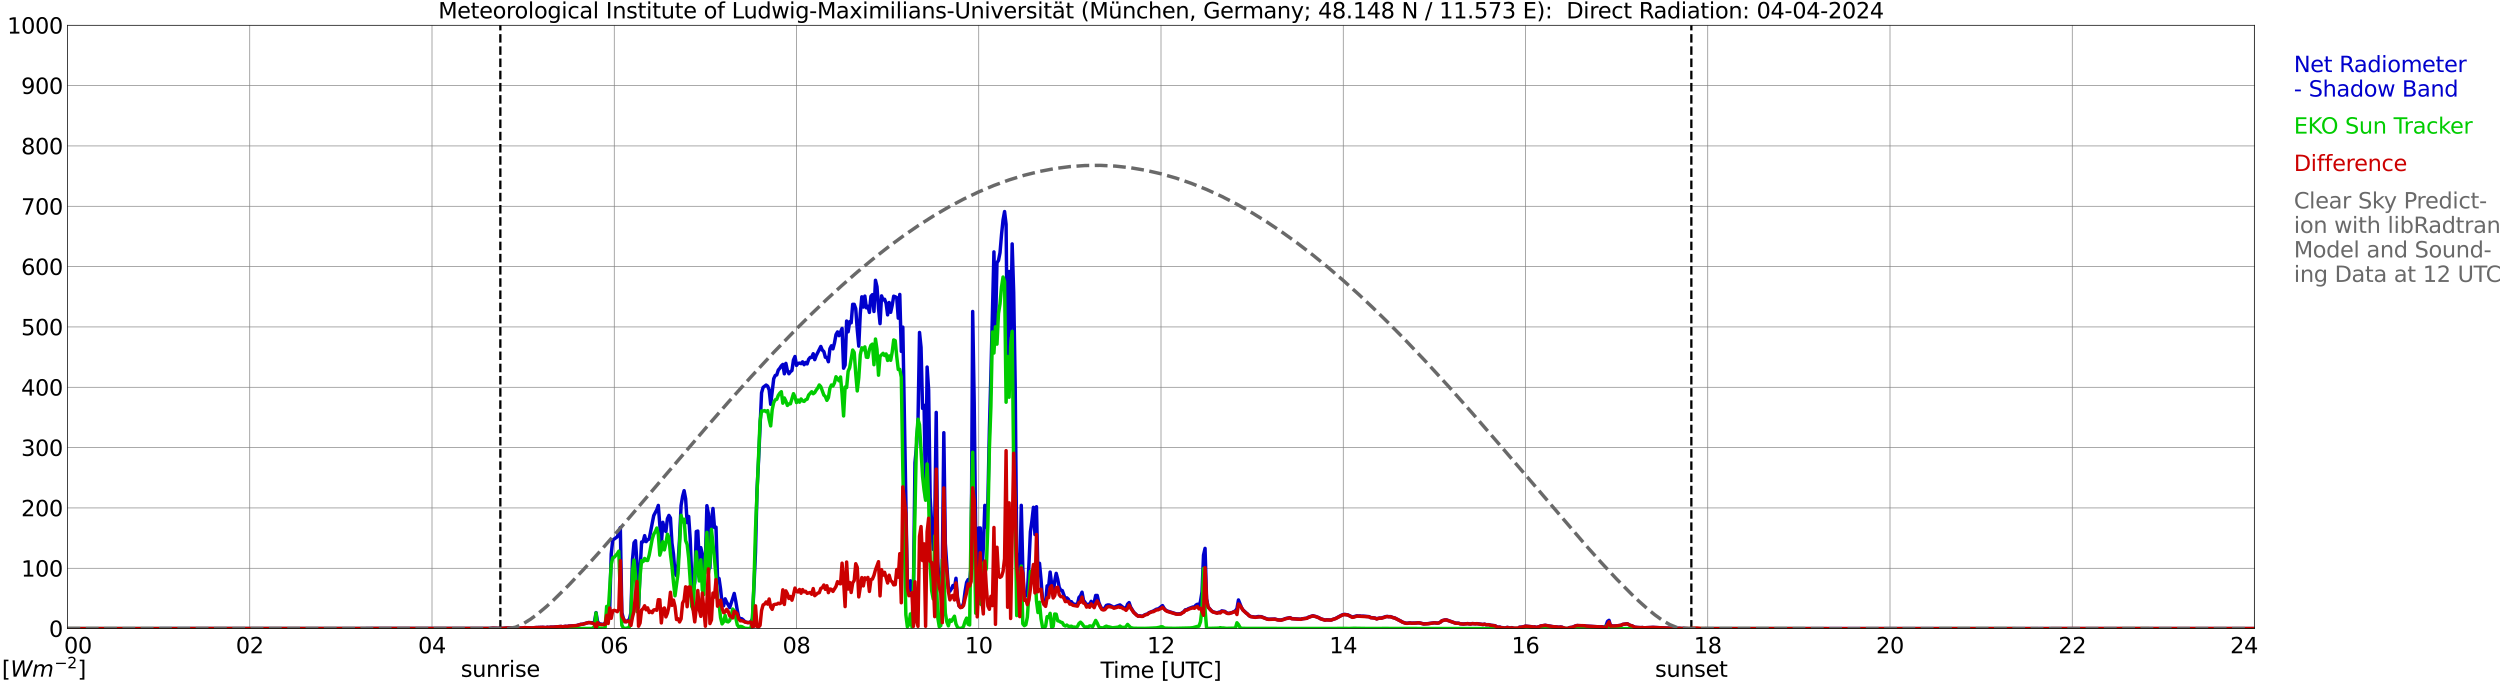 <?xml version="1.0" encoding="utf-8" standalone="no"?>
<!DOCTYPE svg PUBLIC "-//W3C//DTD SVG 1.1//EN"
  "http://www.w3.org/Graphics/SVG/1.1/DTD/svg11.dtd">
<svg xmlns:xlink="http://www.w3.org/1999/xlink" width="1085.4pt" height="296.64pt" viewBox="0 0 1085.4 296.64" xmlns="http://www.w3.org/2000/svg" version="1.1">
 <defs>
  <style type="text/css">*{stroke-linejoin: round; stroke-linecap: butt}</style>
 </defs>
 <g id="figure_1">
  <g id="patch_1">
   <path d="M 0 296.64 
L 1085.4 296.64 
L 1085.4 0 
L 0 0 
z
" style="fill: #ffffff"/>
  </g>
  <g id="axes_1">
   <g id="patch_2">
    <path d="M 29.306 272.909 
L 978.814 272.909 
L 978.814 10.976 
L 29.306 10.976 
z
" style="fill: #ffffff"/>
   </g>
   <g id="patch_3">
    <path d="M 978.814 272.909 
L 978.814 272.909 
L 978.814 10.976 
L 978.814 10.976 
z
" clip-path="url(#p3d8144f6fa)" style="fill: #d3d3d3; opacity: 0.25; stroke: #d3d3d3; stroke-linejoin: miter"/>
   </g>
   <g id="matplotlib.axis_1">
    <g id="xtick_1">
     <g id="line2d_1">
      <path d="M 29.306 272.909 
L 29.306 10.976 
" clip-path="url(#p3d8144f6fa)" style="fill: none; stroke: #808080; stroke-width: 0.3; stroke-linecap: square"/>
     </g>
     <g id="line2d_2"/>
     <g id="text_1">
      <!--    00 -->
      <g transform="translate(18.733 283.627) scale(0.095 -0.095)">
       <defs>
        <path id="DejaVuSans-20" transform="scale(0.016)"/>
        <path id="DejaVuSans-30" d="M 2034 4250 
Q 1547 4250 1301 3770 
Q 1056 3291 1056 2328 
Q 1056 1369 1301 889 
Q 1547 409 2034 409 
Q 2525 409 2770 889 
Q 3016 1369 3016 2328 
Q 3016 3291 2770 3770 
Q 2525 4250 2034 4250 
z
M 2034 4750 
Q 2819 4750 3233 4129 
Q 3647 3509 3647 2328 
Q 3647 1150 3233 529 
Q 2819 -91 2034 -91 
Q 1250 -91 836 529 
Q 422 1150 422 2328 
Q 422 3509 836 4129 
Q 1250 4750 2034 4750 
z
" transform="scale(0.016)"/>
       </defs>
       <use xlink:href="#DejaVuSans-20"/>
       <use xlink:href="#DejaVuSans-20" transform="translate(31.787 0)"/>
       <use xlink:href="#DejaVuSans-20" transform="translate(63.574 0)"/>
       <use xlink:href="#DejaVuSans-30" transform="translate(95.361 0)"/>
       <use xlink:href="#DejaVuSans-30" transform="translate(158.984 0)"/>
      </g>
     </g>
    </g>
    <g id="xtick_2">
     <g id="line2d_3">
      <path d="M 108.431 272.909 
L 108.431 10.976 
" clip-path="url(#p3d8144f6fa)" style="fill: none; stroke: #808080; stroke-width: 0.3; stroke-linecap: square"/>
     </g>
     <g id="line2d_4"/>
     <g id="text_2">
      <!-- 02 -->
      <g transform="translate(102.387 283.627) scale(0.095 -0.095)">
       <defs>
        <path id="DejaVuSans-32" d="M 1228 531 
L 3431 531 
L 3431 0 
L 469 0 
L 469 531 
Q 828 903 1448 1529 
Q 2069 2156 2228 2338 
Q 2531 2678 2651 2914 
Q 2772 3150 2772 3378 
Q 2772 3750 2511 3984 
Q 2250 4219 1831 4219 
Q 1534 4219 1204 4116 
Q 875 4013 500 3803 
L 500 4441 
Q 881 4594 1212 4672 
Q 1544 4750 1819 4750 
Q 2544 4750 2975 4387 
Q 3406 4025 3406 3419 
Q 3406 3131 3298 2873 
Q 3191 2616 2906 2266 
Q 2828 2175 2409 1742 
Q 1991 1309 1228 531 
z
" transform="scale(0.016)"/>
       </defs>
       <use xlink:href="#DejaVuSans-30"/>
       <use xlink:href="#DejaVuSans-32" transform="translate(63.623 0)"/>
      </g>
     </g>
    </g>
    <g id="xtick_3">
     <g id="line2d_5">
      <path d="M 187.557 272.909 
L 187.557 10.976 
" clip-path="url(#p3d8144f6fa)" style="fill: none; stroke: #808080; stroke-width: 0.3; stroke-linecap: square"/>
     </g>
     <g id="line2d_6"/>
     <g id="text_3">
      <!-- 04 -->
      <g transform="translate(181.513 283.627) scale(0.095 -0.095)">
       <defs>
        <path id="DejaVuSans-34" d="M 2419 4116 
L 825 1625 
L 2419 1625 
L 2419 4116 
z
M 2253 4666 
L 3047 4666 
L 3047 1625 
L 3713 1625 
L 3713 1100 
L 3047 1100 
L 3047 0 
L 2419 0 
L 2419 1100 
L 313 1100 
L 313 1709 
L 2253 4666 
z
" transform="scale(0.016)"/>
       </defs>
       <use xlink:href="#DejaVuSans-30"/>
       <use xlink:href="#DejaVuSans-34" transform="translate(63.623 0)"/>
      </g>
     </g>
    </g>
    <g id="xtick_4">
     <g id="line2d_7">
      <path d="M 266.683 272.909 
L 266.683 10.976 
" clip-path="url(#p3d8144f6fa)" style="fill: none; stroke: #808080; stroke-width: 0.3; stroke-linecap: square"/>
     </g>
     <g id="line2d_8"/>
     <g id="text_4">
      <!-- 06 -->
      <g transform="translate(260.638 283.627) scale(0.095 -0.095)">
       <defs>
        <path id="DejaVuSans-36" d="M 2113 2584 
Q 1688 2584 1439 2293 
Q 1191 2003 1191 1497 
Q 1191 994 1439 701 
Q 1688 409 2113 409 
Q 2538 409 2786 701 
Q 3034 994 3034 1497 
Q 3034 2003 2786 2293 
Q 2538 2584 2113 2584 
z
M 3366 4563 
L 3366 3988 
Q 3128 4100 2886 4159 
Q 2644 4219 2406 4219 
Q 1781 4219 1451 3797 
Q 1122 3375 1075 2522 
Q 1259 2794 1537 2939 
Q 1816 3084 2150 3084 
Q 2853 3084 3261 2657 
Q 3669 2231 3669 1497 
Q 3669 778 3244 343 
Q 2819 -91 2113 -91 
Q 1303 -91 875 529 
Q 447 1150 447 2328 
Q 447 3434 972 4092 
Q 1497 4750 2381 4750 
Q 2619 4750 2861 4703 
Q 3103 4656 3366 4563 
z
" transform="scale(0.016)"/>
       </defs>
       <use xlink:href="#DejaVuSans-30"/>
       <use xlink:href="#DejaVuSans-36" transform="translate(63.623 0)"/>
      </g>
     </g>
    </g>
    <g id="xtick_5">
     <g id="line2d_9">
      <path d="M 345.808 272.909 
L 345.808 10.976 
" clip-path="url(#p3d8144f6fa)" style="fill: none; stroke: #808080; stroke-width: 0.3; stroke-linecap: square"/>
     </g>
     <g id="line2d_10"/>
     <g id="text_5">
      <!-- 08 -->
      <g transform="translate(339.764 283.627) scale(0.095 -0.095)">
       <defs>
        <path id="DejaVuSans-38" d="M 2034 2216 
Q 1584 2216 1326 1975 
Q 1069 1734 1069 1313 
Q 1069 891 1326 650 
Q 1584 409 2034 409 
Q 2484 409 2743 651 
Q 3003 894 3003 1313 
Q 3003 1734 2745 1975 
Q 2488 2216 2034 2216 
z
M 1403 2484 
Q 997 2584 770 2862 
Q 544 3141 544 3541 
Q 544 4100 942 4425 
Q 1341 4750 2034 4750 
Q 2731 4750 3128 4425 
Q 3525 4100 3525 3541 
Q 3525 3141 3298 2862 
Q 3072 2584 2669 2484 
Q 3125 2378 3379 2068 
Q 3634 1759 3634 1313 
Q 3634 634 3220 271 
Q 2806 -91 2034 -91 
Q 1263 -91 848 271 
Q 434 634 434 1313 
Q 434 1759 690 2068 
Q 947 2378 1403 2484 
z
M 1172 3481 
Q 1172 3119 1398 2916 
Q 1625 2713 2034 2713 
Q 2441 2713 2670 2916 
Q 2900 3119 2900 3481 
Q 2900 3844 2670 4047 
Q 2441 4250 2034 4250 
Q 1625 4250 1398 4047 
Q 1172 3844 1172 3481 
z
" transform="scale(0.016)"/>
       </defs>
       <use xlink:href="#DejaVuSans-30"/>
       <use xlink:href="#DejaVuSans-38" transform="translate(63.623 0)"/>
      </g>
     </g>
    </g>
    <g id="xtick_6">
     <g id="line2d_11">
      <path d="M 424.934 272.909 
L 424.934 10.976 
" clip-path="url(#p3d8144f6fa)" style="fill: none; stroke: #808080; stroke-width: 0.3; stroke-linecap: square"/>
     </g>
     <g id="line2d_12"/>
     <g id="text_6">
      <!-- 10 -->
      <g transform="translate(418.89 283.627) scale(0.095 -0.095)">
       <defs>
        <path id="DejaVuSans-31" d="M 794 531 
L 1825 531 
L 1825 4091 
L 703 3866 
L 703 4441 
L 1819 4666 
L 2450 4666 
L 2450 531 
L 3481 531 
L 3481 0 
L 794 0 
L 794 531 
z
" transform="scale(0.016)"/>
       </defs>
       <use xlink:href="#DejaVuSans-31"/>
       <use xlink:href="#DejaVuSans-30" transform="translate(63.623 0)"/>
      </g>
     </g>
    </g>
    <g id="xtick_7">
     <g id="line2d_13">
      <path d="M 504.06 272.909 
L 504.06 10.976 
" clip-path="url(#p3d8144f6fa)" style="fill: none; stroke: #808080; stroke-width: 0.3; stroke-linecap: square"/>
     </g>
     <g id="line2d_14"/>
     <g id="text_7">
      <!-- 12 -->
      <g transform="translate(498.015 283.627) scale(0.095 -0.095)">
       <use xlink:href="#DejaVuSans-31"/>
       <use xlink:href="#DejaVuSans-32" transform="translate(63.623 0)"/>
      </g>
     </g>
    </g>
    <g id="xtick_8">
     <g id="line2d_15">
      <path d="M 583.185 272.909 
L 583.185 10.976 
" clip-path="url(#p3d8144f6fa)" style="fill: none; stroke: #808080; stroke-width: 0.3; stroke-linecap: square"/>
     </g>
     <g id="line2d_16"/>
     <g id="text_8">
      <!-- 14 -->
      <g transform="translate(577.141 283.627) scale(0.095 -0.095)">
       <use xlink:href="#DejaVuSans-31"/>
       <use xlink:href="#DejaVuSans-34" transform="translate(63.623 0)"/>
      </g>
     </g>
    </g>
    <g id="xtick_9">
     <g id="line2d_17">
      <path d="M 662.311 272.909 
L 662.311 10.976 
" clip-path="url(#p3d8144f6fa)" style="fill: none; stroke: #808080; stroke-width: 0.3; stroke-linecap: square"/>
     </g>
     <g id="line2d_18"/>
     <g id="text_9">
      <!-- 16 -->
      <g transform="translate(656.267 283.627) scale(0.095 -0.095)">
       <use xlink:href="#DejaVuSans-31"/>
       <use xlink:href="#DejaVuSans-36" transform="translate(63.623 0)"/>
      </g>
     </g>
    </g>
    <g id="xtick_10">
     <g id="line2d_19">
      <path d="M 741.437 272.909 
L 741.437 10.976 
" clip-path="url(#p3d8144f6fa)" style="fill: none; stroke: #808080; stroke-width: 0.3; stroke-linecap: square"/>
     </g>
     <g id="line2d_20"/>
     <g id="text_10">
      <!-- 18 -->
      <g transform="translate(735.392 283.627) scale(0.095 -0.095)">
       <use xlink:href="#DejaVuSans-31"/>
       <use xlink:href="#DejaVuSans-38" transform="translate(63.623 0)"/>
      </g>
     </g>
    </g>
    <g id="xtick_11">
     <g id="line2d_21">
      <path d="M 820.562 272.909 
L 820.562 10.976 
" clip-path="url(#p3d8144f6fa)" style="fill: none; stroke: #808080; stroke-width: 0.3; stroke-linecap: square"/>
     </g>
     <g id="line2d_22"/>
     <g id="text_11">
      <!-- 20 -->
      <g transform="translate(814.518 283.627) scale(0.095 -0.095)">
       <use xlink:href="#DejaVuSans-32"/>
       <use xlink:href="#DejaVuSans-30" transform="translate(63.623 0)"/>
      </g>
     </g>
    </g>
    <g id="xtick_12">
     <g id="line2d_23">
      <path d="M 899.688 272.909 
L 899.688 10.976 
" clip-path="url(#p3d8144f6fa)" style="fill: none; stroke: #808080; stroke-width: 0.3; stroke-linecap: square"/>
     </g>
     <g id="line2d_24"/>
     <g id="text_12">
      <!-- 22 -->
      <g transform="translate(893.644 283.627) scale(0.095 -0.095)">
       <use xlink:href="#DejaVuSans-32"/>
       <use xlink:href="#DejaVuSans-32" transform="translate(63.623 0)"/>
      </g>
     </g>
    </g>
    <g id="xtick_13">
     <g id="line2d_25">
      <path d="M 978.814 272.909 
L 978.814 10.976 
" clip-path="url(#p3d8144f6fa)" style="fill: none; stroke: #808080; stroke-width: 0.3; stroke-linecap: square"/>
     </g>
     <g id="line2d_26"/>
     <g id="text_13">
      <!-- 24    -->
      <g transform="translate(968.241 283.627) scale(0.095 -0.095)">
       <use xlink:href="#DejaVuSans-32"/>
       <use xlink:href="#DejaVuSans-34" transform="translate(63.623 0)"/>
       <use xlink:href="#DejaVuSans-20" transform="translate(127.246 0)"/>
       <use xlink:href="#DejaVuSans-20" transform="translate(159.033 0)"/>
       <use xlink:href="#DejaVuSans-20" transform="translate(190.82 0)"/>
      </g>
     </g>
    </g>
    <g id="text_14">
     <!-- Time [UTC] -->
     <g transform="translate(477.806 294.322) scale(0.095 -0.095)">
      <defs>
       <path id="DejaVuSans-54" d="M -19 4666 
L 3928 4666 
L 3928 4134 
L 2272 4134 
L 2272 0 
L 1638 0 
L 1638 4134 
L -19 4134 
L -19 4666 
z
" transform="scale(0.016)"/>
       <path id="DejaVuSans-69" d="M 603 3500 
L 1178 3500 
L 1178 0 
L 603 0 
L 603 3500 
z
M 603 4863 
L 1178 4863 
L 1178 4134 
L 603 4134 
L 603 4863 
z
" transform="scale(0.016)"/>
       <path id="DejaVuSans-6d" d="M 3328 2828 
Q 3544 3216 3844 3400 
Q 4144 3584 4550 3584 
Q 5097 3584 5394 3201 
Q 5691 2819 5691 2113 
L 5691 0 
L 5113 0 
L 5113 2094 
Q 5113 2597 4934 2840 
Q 4756 3084 4391 3084 
Q 3944 3084 3684 2787 
Q 3425 2491 3425 1978 
L 3425 0 
L 2847 0 
L 2847 2094 
Q 2847 2600 2669 2842 
Q 2491 3084 2119 3084 
Q 1678 3084 1418 2786 
Q 1159 2488 1159 1978 
L 1159 0 
L 581 0 
L 581 3500 
L 1159 3500 
L 1159 2956 
Q 1356 3278 1631 3431 
Q 1906 3584 2284 3584 
Q 2666 3584 2933 3390 
Q 3200 3197 3328 2828 
z
" transform="scale(0.016)"/>
       <path id="DejaVuSans-65" d="M 3597 1894 
L 3597 1613 
L 953 1613 
Q 991 1019 1311 708 
Q 1631 397 2203 397 
Q 2534 397 2845 478 
Q 3156 559 3463 722 
L 3463 178 
Q 3153 47 2828 -22 
Q 2503 -91 2169 -91 
Q 1331 -91 842 396 
Q 353 884 353 1716 
Q 353 2575 817 3079 
Q 1281 3584 2069 3584 
Q 2775 3584 3186 3129 
Q 3597 2675 3597 1894 
z
M 3022 2063 
Q 3016 2534 2758 2815 
Q 2500 3097 2075 3097 
Q 1594 3097 1305 2825 
Q 1016 2553 972 2059 
L 3022 2063 
z
" transform="scale(0.016)"/>
       <path id="DejaVuSans-5b" d="M 550 4863 
L 1875 4863 
L 1875 4416 
L 1125 4416 
L 1125 -397 
L 1875 -397 
L 1875 -844 
L 550 -844 
L 550 4863 
z
" transform="scale(0.016)"/>
       <path id="DejaVuSans-55" d="M 556 4666 
L 1191 4666 
L 1191 1831 
Q 1191 1081 1462 751 
Q 1734 422 2344 422 
Q 2950 422 3222 751 
Q 3494 1081 3494 1831 
L 3494 4666 
L 4128 4666 
L 4128 1753 
Q 4128 841 3676 375 
Q 3225 -91 2344 -91 
Q 1459 -91 1007 375 
Q 556 841 556 1753 
L 556 4666 
z
" transform="scale(0.016)"/>
       <path id="DejaVuSans-43" d="M 4122 4306 
L 4122 3641 
Q 3803 3938 3442 4084 
Q 3081 4231 2675 4231 
Q 1875 4231 1450 3742 
Q 1025 3253 1025 2328 
Q 1025 1406 1450 917 
Q 1875 428 2675 428 
Q 3081 428 3442 575 
Q 3803 722 4122 1019 
L 4122 359 
Q 3791 134 3420 21 
Q 3050 -91 2638 -91 
Q 1578 -91 968 557 
Q 359 1206 359 2328 
Q 359 3453 968 4101 
Q 1578 4750 2638 4750 
Q 3056 4750 3426 4639 
Q 3797 4528 4122 4306 
z
" transform="scale(0.016)"/>
       <path id="DejaVuSans-5d" d="M 1947 4863 
L 1947 -844 
L 622 -844 
L 622 -397 
L 1369 -397 
L 1369 4416 
L 622 4416 
L 622 4863 
L 1947 4863 
z
" transform="scale(0.016)"/>
      </defs>
      <use xlink:href="#DejaVuSans-54"/>
      <use xlink:href="#DejaVuSans-69" transform="translate(57.959 0)"/>
      <use xlink:href="#DejaVuSans-6d" transform="translate(85.742 0)"/>
      <use xlink:href="#DejaVuSans-65" transform="translate(183.154 0)"/>
      <use xlink:href="#DejaVuSans-20" transform="translate(244.678 0)"/>
      <use xlink:href="#DejaVuSans-5b" transform="translate(276.465 0)"/>
      <use xlink:href="#DejaVuSans-55" transform="translate(315.479 0)"/>
      <use xlink:href="#DejaVuSans-54" transform="translate(388.672 0)"/>
      <use xlink:href="#DejaVuSans-43" transform="translate(443.881 0)"/>
      <use xlink:href="#DejaVuSans-5d" transform="translate(513.705 0)"/>
     </g>
    </g>
   </g>
   <g id="matplotlib.axis_2">
    <g id="ytick_1">
     <g id="line2d_27">
      <path d="M 29.306 272.909 
L 978.814 272.909 
" clip-path="url(#p3d8144f6fa)" style="fill: none; stroke: #808080; stroke-width: 0.3; stroke-linecap: square"/>
     </g>
     <g id="line2d_28"/>
     <g id="text_15">
      <!-- 0 -->
      <g transform="translate(21.261 276.518) scale(0.095 -0.095)">
       <use xlink:href="#DejaVuSans-30"/>
      </g>
     </g>
    </g>
    <g id="ytick_2">
     <g id="line2d_29">
      <path d="M 29.306 246.715 
L 978.814 246.715 
" clip-path="url(#p3d8144f6fa)" style="fill: none; stroke: #808080; stroke-width: 0.3; stroke-linecap: square"/>
     </g>
     <g id="line2d_30"/>
     <g id="text_16">
      <!-- 100 -->
      <g transform="translate(9.173 250.325) scale(0.095 -0.095)">
       <use xlink:href="#DejaVuSans-31"/>
       <use xlink:href="#DejaVuSans-30" transform="translate(63.623 0)"/>
       <use xlink:href="#DejaVuSans-30" transform="translate(127.246 0)"/>
      </g>
     </g>
    </g>
    <g id="ytick_3">
     <g id="line2d_31">
      <path d="M 29.306 220.522 
L 978.814 220.522 
" clip-path="url(#p3d8144f6fa)" style="fill: none; stroke: #808080; stroke-width: 0.3; stroke-linecap: square"/>
     </g>
     <g id="line2d_32"/>
     <g id="text_17">
      <!-- 200 -->
      <g transform="translate(9.173 224.131) scale(0.095 -0.095)">
       <use xlink:href="#DejaVuSans-32"/>
       <use xlink:href="#DejaVuSans-30" transform="translate(63.623 0)"/>
       <use xlink:href="#DejaVuSans-30" transform="translate(127.246 0)"/>
      </g>
     </g>
    </g>
    <g id="ytick_4">
     <g id="line2d_33">
      <path d="M 29.306 194.329 
L 978.814 194.329 
" clip-path="url(#p3d8144f6fa)" style="fill: none; stroke: #808080; stroke-width: 0.3; stroke-linecap: square"/>
     </g>
     <g id="line2d_34"/>
     <g id="text_18">
      <!-- 300 -->
      <g transform="translate(9.173 197.938) scale(0.095 -0.095)">
       <defs>
        <path id="DejaVuSans-33" d="M 2597 2516 
Q 3050 2419 3304 2112 
Q 3559 1806 3559 1356 
Q 3559 666 3084 287 
Q 2609 -91 1734 -91 
Q 1441 -91 1130 -33 
Q 819 25 488 141 
L 488 750 
Q 750 597 1062 519 
Q 1375 441 1716 441 
Q 2309 441 2620 675 
Q 2931 909 2931 1356 
Q 2931 1769 2642 2001 
Q 2353 2234 1838 2234 
L 1294 2234 
L 1294 2753 
L 1863 2753 
Q 2328 2753 2575 2939 
Q 2822 3125 2822 3475 
Q 2822 3834 2567 4026 
Q 2313 4219 1838 4219 
Q 1578 4219 1281 4162 
Q 984 4106 628 3988 
L 628 4550 
Q 988 4650 1302 4700 
Q 1616 4750 1894 4750 
Q 2613 4750 3031 4423 
Q 3450 4097 3450 3541 
Q 3450 3153 3228 2886 
Q 3006 2619 2597 2516 
z
" transform="scale(0.016)"/>
       </defs>
       <use xlink:href="#DejaVuSans-33"/>
       <use xlink:href="#DejaVuSans-30" transform="translate(63.623 0)"/>
       <use xlink:href="#DejaVuSans-30" transform="translate(127.246 0)"/>
      </g>
     </g>
    </g>
    <g id="ytick_5">
     <g id="line2d_35">
      <path d="M 29.306 168.136 
L 978.814 168.136 
" clip-path="url(#p3d8144f6fa)" style="fill: none; stroke: #808080; stroke-width: 0.3; stroke-linecap: square"/>
     </g>
     <g id="line2d_36"/>
     <g id="text_19">
      <!-- 400 -->
      <g transform="translate(9.173 171.745) scale(0.095 -0.095)">
       <use xlink:href="#DejaVuSans-34"/>
       <use xlink:href="#DejaVuSans-30" transform="translate(63.623 0)"/>
       <use xlink:href="#DejaVuSans-30" transform="translate(127.246 0)"/>
      </g>
     </g>
    </g>
    <g id="ytick_6">
     <g id="line2d_37">
      <path d="M 29.306 141.942 
L 978.814 141.942 
" clip-path="url(#p3d8144f6fa)" style="fill: none; stroke: #808080; stroke-width: 0.3; stroke-linecap: square"/>
     </g>
     <g id="line2d_38"/>
     <g id="text_20">
      <!-- 500 -->
      <g transform="translate(9.173 145.551) scale(0.095 -0.095)">
       <defs>
        <path id="DejaVuSans-35" d="M 691 4666 
L 3169 4666 
L 3169 4134 
L 1269 4134 
L 1269 2991 
Q 1406 3038 1543 3061 
Q 1681 3084 1819 3084 
Q 2600 3084 3056 2656 
Q 3513 2228 3513 1497 
Q 3513 744 3044 326 
Q 2575 -91 1722 -91 
Q 1428 -91 1123 -41 
Q 819 9 494 109 
L 494 744 
Q 775 591 1075 516 
Q 1375 441 1709 441 
Q 2250 441 2565 725 
Q 2881 1009 2881 1497 
Q 2881 1984 2565 2268 
Q 2250 2553 1709 2553 
Q 1456 2553 1204 2497 
Q 953 2441 691 2322 
L 691 4666 
z
" transform="scale(0.016)"/>
       </defs>
       <use xlink:href="#DejaVuSans-35"/>
       <use xlink:href="#DejaVuSans-30" transform="translate(63.623 0)"/>
       <use xlink:href="#DejaVuSans-30" transform="translate(127.246 0)"/>
      </g>
     </g>
    </g>
    <g id="ytick_7">
     <g id="line2d_39">
      <path d="M 29.306 115.749 
L 978.814 115.749 
" clip-path="url(#p3d8144f6fa)" style="fill: none; stroke: #808080; stroke-width: 0.3; stroke-linecap: square"/>
     </g>
     <g id="line2d_40"/>
     <g id="text_21">
      <!-- 600 -->
      <g transform="translate(9.173 119.358) scale(0.095 -0.095)">
       <use xlink:href="#DejaVuSans-36"/>
       <use xlink:href="#DejaVuSans-30" transform="translate(63.623 0)"/>
       <use xlink:href="#DejaVuSans-30" transform="translate(127.246 0)"/>
      </g>
     </g>
    </g>
    <g id="ytick_8">
     <g id="line2d_41">
      <path d="M 29.306 89.556 
L 978.814 89.556 
" clip-path="url(#p3d8144f6fa)" style="fill: none; stroke: #808080; stroke-width: 0.3; stroke-linecap: square"/>
     </g>
     <g id="line2d_42"/>
     <g id="text_22">
      <!-- 700 -->
      <g transform="translate(9.173 93.165) scale(0.095 -0.095)">
       <defs>
        <path id="DejaVuSans-37" d="M 525 4666 
L 3525 4666 
L 3525 4397 
L 1831 0 
L 1172 0 
L 2766 4134 
L 525 4134 
L 525 4666 
z
" transform="scale(0.016)"/>
       </defs>
       <use xlink:href="#DejaVuSans-37"/>
       <use xlink:href="#DejaVuSans-30" transform="translate(63.623 0)"/>
       <use xlink:href="#DejaVuSans-30" transform="translate(127.246 0)"/>
      </g>
     </g>
    </g>
    <g id="ytick_9">
     <g id="line2d_43">
      <path d="M 29.306 63.362 
L 978.814 63.362 
" clip-path="url(#p3d8144f6fa)" style="fill: none; stroke: #808080; stroke-width: 0.3; stroke-linecap: square"/>
     </g>
     <g id="line2d_44"/>
     <g id="text_23">
      <!-- 800 -->
      <g transform="translate(9.173 66.972) scale(0.095 -0.095)">
       <use xlink:href="#DejaVuSans-38"/>
       <use xlink:href="#DejaVuSans-30" transform="translate(63.623 0)"/>
       <use xlink:href="#DejaVuSans-30" transform="translate(127.246 0)"/>
      </g>
     </g>
    </g>
    <g id="ytick_10">
     <g id="line2d_45">
      <path d="M 29.306 37.169 
L 978.814 37.169 
" clip-path="url(#p3d8144f6fa)" style="fill: none; stroke: #808080; stroke-width: 0.3; stroke-linecap: square"/>
     </g>
     <g id="line2d_46"/>
     <g id="text_24">
      <!-- 900 -->
      <g transform="translate(9.173 40.778) scale(0.095 -0.095)">
       <defs>
        <path id="DejaVuSans-39" d="M 703 97 
L 703 672 
Q 941 559 1184 500 
Q 1428 441 1663 441 
Q 2288 441 2617 861 
Q 2947 1281 2994 2138 
Q 2813 1869 2534 1725 
Q 2256 1581 1919 1581 
Q 1219 1581 811 2004 
Q 403 2428 403 3163 
Q 403 3881 828 4315 
Q 1253 4750 1959 4750 
Q 2769 4750 3195 4129 
Q 3622 3509 3622 2328 
Q 3622 1225 3098 567 
Q 2575 -91 1691 -91 
Q 1453 -91 1209 -44 
Q 966 3 703 97 
z
M 1959 2075 
Q 2384 2075 2632 2365 
Q 2881 2656 2881 3163 
Q 2881 3666 2632 3958 
Q 2384 4250 1959 4250 
Q 1534 4250 1286 3958 
Q 1038 3666 1038 3163 
Q 1038 2656 1286 2365 
Q 1534 2075 1959 2075 
z
" transform="scale(0.016)"/>
       </defs>
       <use xlink:href="#DejaVuSans-39"/>
       <use xlink:href="#DejaVuSans-30" transform="translate(63.623 0)"/>
       <use xlink:href="#DejaVuSans-30" transform="translate(127.246 0)"/>
      </g>
     </g>
    </g>
    <g id="ytick_11">
     <g id="line2d_47">
      <path d="M 29.306 10.976 
L 978.814 10.976 
" clip-path="url(#p3d8144f6fa)" style="fill: none; stroke: #808080; stroke-width: 0.3; stroke-linecap: square"/>
     </g>
     <g id="line2d_48"/>
     <g id="text_25">
      <!-- 1000 -->
      <g transform="translate(3.128 14.585) scale(0.095 -0.095)">
       <use xlink:href="#DejaVuSans-31"/>
       <use xlink:href="#DejaVuSans-30" transform="translate(63.623 0)"/>
       <use xlink:href="#DejaVuSans-30" transform="translate(127.246 0)"/>
       <use xlink:href="#DejaVuSans-30" transform="translate(190.869 0)"/>
      </g>
     </g>
    </g>
   </g>
   <g id="line2d_49">
    <path d="M 217.229 272.909 
L 217.229 10.976 
" clip-path="url(#p3d8144f6fa)" style="fill: none; stroke-dasharray: 3.7,1.6; stroke-dashoffset: 0; stroke: #000000"/>
   </g>
   <g id="line2d_50">
    <path d="M 734.315 272.909 
L 734.315 10.976 
" clip-path="url(#p3d8144f6fa)" style="fill: none; stroke-dasharray: 3.7,1.6; stroke-dashoffset: 0; stroke: #000000"/>
   </g>
   <g id="line2d_51">
    <path d="M 29.306 272.909 
L 212.614 272.849 
L 213.932 272.728 
L 217.229 272.825 
L 218.548 272.775 
L 220.526 272.623 
L 221.845 272.702 
L 226.461 272.657 
L 227.779 272.49 
L 231.076 272.629 
L 232.395 272.474 
L 235.692 272.361 
L 237.011 272.479 
L 237.67 272.309 
L 238.329 272.419 
L 238.989 272.278 
L 240.308 272.264 
L 243.604 271.982 
L 244.264 272.123 
L 245.583 271.908 
L 246.242 272.008 
L 246.901 271.822 
L 249.539 271.644 
L 250.198 271.633 
L 252.176 271.06 
L 252.836 271.033 
L 255.473 270.295 
L 257.451 270.384 
L 258.111 269.954 
L 258.77 265.968 
L 259.43 269.805 
L 260.089 270.782 
L 261.408 271.062 
L 262.067 271.054 
L 262.726 270.546 
L 263.386 269.024 
L 264.045 268.181 
L 264.705 264.092 
L 265.364 240.56 
L 266.023 234.481 
L 268.002 233.05 
L 269.32 229.053 
L 269.98 265.939 
L 270.639 268.427 
L 271.298 269.863 
L 271.958 269.836 
L 273.277 268.893 
L 273.936 265.873 
L 274.595 243.027 
L 275.255 235.649 
L 275.914 234.769 
L 276.573 245.042 
L 277.233 263.602 
L 277.892 247.716 
L 278.552 235.306 
L 279.211 235.219 
L 279.87 232.561 
L 280.53 235.154 
L 281.189 234.339 
L 281.849 234.046 
L 283.167 227.165 
L 283.827 223.838 
L 285.145 221.303 
L 285.805 219.433 
L 287.124 236.414 
L 287.783 226.764 
L 288.442 229.779 
L 289.102 230.769 
L 289.761 225.213 
L 290.42 223.773 
L 291.08 224.883 
L 291.739 235.822 
L 292.399 240.56 
L 293.058 249.026 
L 293.717 249.924 
L 294.377 244.693 
L 295.036 233.941 
L 295.696 219.493 
L 296.355 215.522 
L 297.014 213.028 
L 297.674 216.57 
L 298.333 226.911 
L 298.992 224.223 
L 299.652 233.873 
L 300.311 250.563 
L 300.971 256.483 
L 301.63 252.842 
L 302.289 230.772 
L 302.949 230.565 
L 303.608 244.041 
L 304.267 237.757 
L 304.927 240.78 
L 305.586 250.453 
L 306.246 243.407 
L 306.905 219.543 
L 307.564 223.047 
L 308.224 246.579 
L 308.883 226.046 
L 309.543 220.768 
L 310.202 229.045 
L 310.861 228.875 
L 311.521 250.718 
L 312.18 251.171 
L 312.839 255.773 
L 313.499 262.07 
L 314.158 263.023 
L 314.818 259.988 
L 315.477 261.481 
L 316.136 262.528 
L 316.796 263.82 
L 318.114 259.828 
L 318.774 257.651 
L 319.433 261.004 
L 320.093 264.943 
L 320.752 268.081 
L 321.411 268.563 
L 322.071 268.65 
L 322.73 269.2 
L 323.39 269.912 
L 324.049 270.166 
L 324.708 270.282 
L 325.368 270.232 
L 326.027 269.839 
L 326.686 268.755 
L 328.005 239.803 
L 328.665 212.8 
L 329.324 200.039 
L 330.643 170.553 
L 331.302 168.191 
L 332.621 167.179 
L 333.28 167.664 
L 333.94 169.285 
L 334.599 175.53 
L 335.918 164.408 
L 336.577 163.017 
L 337.236 162.771 
L 337.896 160.668 
L 338.555 159.89 
L 339.215 158.847 
L 339.874 158.219 
L 340.533 162.289 
L 341.193 157.768 
L 341.852 160.885 
L 342.512 162.268 
L 343.171 161.37 
L 343.83 160.856 
L 344.49 156.283 
L 345.149 154.787 
L 345.808 158.648 
L 346.468 157.8 
L 347.127 157.627 
L 347.787 157.878 
L 348.446 157.09 
L 349.105 158.329 
L 349.765 157.365 
L 350.424 157.994 
L 351.083 155.987 
L 351.743 155.18 
L 352.402 155.191 
L 353.062 153.572 
L 353.721 156.142 
L 354.38 154.387 
L 356.359 150.424 
L 357.018 152.024 
L 357.677 152.621 
L 358.337 155.11 
L 358.996 155.212 
L 359.655 157.053 
L 360.315 151.398 
L 360.974 150.122 
L 361.634 151.458 
L 362.293 148.915 
L 362.952 145.279 
L 363.612 144.103 
L 364.271 145.732 
L 365.59 142.589 
L 366.249 159.864 
L 366.909 158.489 
L 367.568 139.383 
L 368.227 144.046 
L 368.887 139.656 
L 369.546 140.158 
L 370.206 132.115 
L 370.865 132.138 
L 371.524 134.014 
L 372.184 143.121 
L 372.843 150.272 
L 373.502 136.059 
L 374.162 128.867 
L 374.821 133.322 
L 375.481 128.557 
L 376.14 133.652 
L 376.799 132.955 
L 377.459 135.643 
L 378.118 128.615 
L 378.777 127.908 
L 379.437 135.234 
L 380.096 121.695 
L 380.756 124.474 
L 381.415 133.841 
L 382.074 140.509 
L 382.734 128.461 
L 383.393 130.213 
L 384.053 129.92 
L 384.712 131.682 
L 385.371 136.704 
L 386.031 131.342 
L 386.69 135.59 
L 387.349 132.594 
L 388.009 128.597 
L 388.668 128.835 
L 389.328 129.194 
L 389.987 138.128 
L 390.646 127.837 
L 391.306 152.556 
L 391.965 142.031 
L 393.284 217.044 
L 393.943 254.581 
L 394.603 256.871 
L 395.262 252.161 
L 395.921 256.514 
L 396.581 255.954 
L 397.24 200.911 
L 397.899 193.933 
L 398.559 183 
L 399.218 144.349 
L 399.878 150.798 
L 400.537 177.303 
L 401.196 175.965 
L 401.856 216.19 
L 402.515 159.366 
L 403.175 169.246 
L 403.834 215.923 
L 405.153 238.546 
L 405.812 227.474 
L 406.471 179.048 
L 407.131 243.8 
L 407.79 254.301 
L 408.45 256.074 
L 409.109 245.597 
L 409.768 187.862 
L 410.428 235.987 
L 411.746 255.569 
L 412.406 256.666 
L 413.065 255.632 
L 413.725 254.207 
L 414.384 255.108 
L 415.043 251.066 
L 415.703 259.28 
L 416.362 262.966 
L 417.022 263.691 
L 417.681 263.471 
L 418.34 261.913 
L 419 256.75 
L 419.659 252.853 
L 420.318 251.627 
L 420.978 252.85 
L 421.637 245.335 
L 422.297 135.234 
L 422.956 174.776 
L 423.615 232.534 
L 424.275 255.116 
L 424.934 229.234 
L 425.593 229.221 
L 426.253 249.552 
L 426.912 238.072 
L 427.572 219.412 
L 428.231 228.899 
L 428.89 218.115 
L 429.55 186.502 
L 430.209 162.546 
L 431.528 109.371 
L 432.187 143.713 
L 432.847 114.104 
L 433.506 113.054 
L 434.165 109.711 
L 434.825 101.861 
L 435.484 95.462 
L 436.144 91.855 
L 436.803 97.38 
L 437.462 164.036 
L 438.122 117.868 
L 438.781 145.704 
L 439.44 105.898 
L 440.1 126.975 
L 440.759 167.295 
L 441.419 239.879 
L 442.078 246.341 
L 442.737 251.257 
L 443.397 219.398 
L 444.056 246.708 
L 444.716 259.346 
L 445.375 258.647 
L 446.034 257.594 
L 446.694 245.487 
L 447.353 230.892 
L 448.012 226.114 
L 448.672 220.258 
L 449.331 232.068 
L 449.991 220.004 
L 450.65 249.916 
L 451.309 244.56 
L 451.969 251.593 
L 452.628 260.312 
L 453.287 262.311 
L 453.947 262.235 
L 454.606 254.356 
L 455.266 254.678 
L 455.925 248.376 
L 457.244 258.667 
L 457.903 252.31 
L 458.563 248.929 
L 459.222 251.548 
L 459.881 255.014 
L 460.541 256.242 
L 461.2 256.41 
L 462.519 260.069 
L 463.178 259.558 
L 463.838 260.158 
L 464.497 261.355 
L 465.156 261.227 
L 465.816 262.164 
L 467.134 262.434 
L 467.794 262.253 
L 468.453 259.377 
L 469.113 258.686 
L 469.772 257.114 
L 470.431 260.671 
L 471.091 261.491 
L 471.75 262.856 
L 472.409 262.321 
L 473.069 262.497 
L 473.728 261.083 
L 474.388 262.211 
L 475.047 261.559 
L 475.706 258.518 
L 476.366 258.51 
L 477.025 261.426 
L 477.685 263.06 
L 478.344 264.286 
L 479.003 264.548 
L 479.663 263.945 
L 480.322 262.851 
L 480.981 262.638 
L 481.641 262.675 
L 482.96 263.335 
L 483.619 263.691 
L 484.938 263.084 
L 486.256 262.631 
L 487.575 263.678 
L 488.235 264.016 
L 488.894 264.058 
L 489.553 262.287 
L 490.213 261.619 
L 490.872 263.574 
L 492.191 265.758 
L 493.51 267.007 
L 494.169 267.479 
L 494.828 267.372 
L 495.488 267.508 
L 496.147 267.521 
L 496.807 267.06 
L 497.466 266.738 
L 498.125 266.607 
L 498.785 266.046 
L 500.763 265.25 
L 502.082 264.485 
L 502.741 264.404 
L 503.4 263.979 
L 504.719 262.932 
L 505.379 264.092 
L 506.038 264.844 
L 506.697 265.25 
L 510.654 266.507 
L 511.313 266.554 
L 512.632 266.457 
L 513.95 265.564 
L 514.61 264.773 
L 515.269 264.692 
L 515.929 264.278 
L 517.907 263.526 
L 518.566 263.503 
L 519.226 262.701 
L 519.885 262.34 
L 520.544 263.275 
L 521.204 261.069 
L 521.863 256.949 
L 522.522 241.026 
L 523.182 238.087 
L 523.841 259.977 
L 524.501 263.498 
L 525.819 265.012 
L 526.479 265.551 
L 527.138 265.8 
L 528.457 266.096 
L 529.116 265.808 
L 529.776 265.729 
L 530.435 265.213 
L 531.754 265.431 
L 532.413 265.981 
L 533.073 266.256 
L 533.732 266.235 
L 535.051 265.91 
L 536.369 265.182 
L 537.029 264.275 
L 537.688 260.472 
L 539.007 263.799 
L 539.666 264.828 
L 542.304 267.248 
L 542.963 267.636 
L 544.941 267.935 
L 546.26 267.67 
L 547.579 267.738 
L 549.557 268.506 
L 550.216 268.747 
L 550.876 268.833 
L 553.513 268.77 
L 554.832 269.106 
L 556.151 269.197 
L 557.47 268.833 
L 558.129 268.555 
L 560.107 268.157 
L 560.766 268.558 
L 563.404 268.755 
L 564.723 268.846 
L 565.382 268.645 
L 567.36 268.377 
L 568.02 267.984 
L 569.998 267.343 
L 571.317 267.688 
L 572.635 268.194 
L 573.295 268.61 
L 575.273 269.21 
L 575.932 269.098 
L 577.91 269.184 
L 579.229 268.726 
L 579.889 268.487 
L 582.526 267.057 
L 583.185 266.827 
L 583.845 266.748 
L 585.164 266.958 
L 587.142 267.919 
L 588.46 267.55 
L 589.12 267.366 
L 589.779 267.453 
L 590.439 267.4 
L 591.098 267.542 
L 591.757 267.487 
L 594.395 267.72 
L 595.054 268.113 
L 596.373 268.246 
L 597.032 268.349 
L 597.692 268.655 
L 599.011 268.32 
L 599.67 268.356 
L 601.648 267.704 
L 602.307 267.633 
L 602.967 267.738 
L 603.626 267.702 
L 604.945 268.173 
L 605.604 268.32 
L 608.242 269.687 
L 608.901 270.083 
L 610.22 270.52 
L 610.879 270.588 
L 612.198 270.42 
L 612.858 270.53 
L 614.176 270.502 
L 616.154 270.402 
L 618.133 270.866 
L 620.111 270.743 
L 622.748 270.376 
L 624.067 270.52 
L 624.726 270.402 
L 625.386 270.08 
L 626.045 269.485 
L 627.364 269.15 
L 628.023 269.15 
L 631.98 270.538 
L 633.298 270.58 
L 633.958 270.792 
L 635.276 270.91 
L 637.255 270.735 
L 637.914 270.871 
L 638.573 270.884 
L 639.233 270.73 
L 640.552 270.824 
L 641.211 270.756 
L 643.848 271.136 
L 644.508 270.984 
L 645.167 271.209 
L 646.486 271.214 
L 647.145 271.447 
L 649.123 271.659 
L 649.783 272.16 
L 650.442 272.296 
L 651.102 272.236 
L 651.761 272.471 
L 652.42 272.503 
L 653.08 272.649 
L 653.739 272.589 
L 654.399 272.369 
L 655.717 272.647 
L 656.377 272.484 
L 658.355 273.134 
L 659.014 272.843 
L 659.674 272.306 
L 660.992 272.223 
L 662.311 271.845 
L 664.949 272.089 
L 665.608 272.241 
L 666.267 272.141 
L 666.927 272.39 
L 668.246 272.102 
L 668.905 271.772 
L 670.224 271.578 
L 670.883 271.484 
L 674.18 272.058 
L 675.499 272.136 
L 676.817 272.317 
L 677.477 272.217 
L 678.136 272.291 
L 678.796 272.576 
L 679.455 273.042 
L 680.114 273 
L 680.774 272.822 
L 681.433 272.487 
L 682.752 272.312 
L 684.071 271.733 
L 684.73 271.578 
L 688.686 271.83 
L 694.621 272.165 
L 695.28 272.097 
L 696.599 272.257 
L 697.258 271.67 
L 697.918 269.784 
L 698.577 269.328 
L 699.236 271.751 
L 699.896 271.712 
L 700.555 271.811 
L 701.874 271.717 
L 703.193 271.557 
L 703.852 271.445 
L 704.511 271.096 
L 706.49 270.811 
L 707.808 271.549 
L 708.468 271.667 
L 709.786 272.319 
L 711.105 272.435 
L 712.424 272.495 
L 713.083 272.445 
L 713.743 272.555 
L 717.699 272.385 
L 728.249 272.896 
L 728.909 272.765 
L 730.227 272.867 
L 730.887 272.815 
L 732.865 272.935 
L 734.184 272.919 
L 734.843 273.082 
L 736.821 273.147 
L 738.799 272.945 
L 741.437 272.909 
L 978.154 272.909 
L 978.154 272.909 
" clip-path="url(#p3d8144f6fa)" style="fill: none; stroke: #0000cc; stroke-width: 1.5; stroke-linecap: square"/>
   </g>
   <g id="line2d_52">
    <path d="M 28.646 272.902 
L 142.719 272.916 
L 201.404 272.91 
L 256.792 272.858 
L 257.451 272.652 
L 258.111 271.929 
L 258.77 266.099 
L 259.43 272.349 
L 260.089 272.7 
L 262.067 272.798 
L 262.726 272.354 
L 263.386 263.285 
L 264.045 265.968 
L 265.364 245.035 
L 266.023 242.205 
L 266.683 241.896 
L 268.002 240.385 
L 268.661 239.31 
L 269.32 258.583 
L 269.98 271.477 
L 270.639 272.596 
L 271.298 272.853 
L 272.617 272.621 
L 273.277 272.14 
L 273.936 267.26 
L 274.595 247.972 
L 275.255 243.153 
L 275.914 249.942 
L 276.573 265.513 
L 277.233 262.567 
L 277.892 250.165 
L 278.552 243.411 
L 279.211 243.831 
L 279.87 242.464 
L 280.53 243.305 
L 281.189 243.333 
L 281.849 241.017 
L 283.167 234.06 
L 283.827 231.94 
L 284.486 230.877 
L 285.145 229.253 
L 285.805 231.975 
L 286.464 241.031 
L 287.124 238.874 
L 287.783 235.208 
L 288.442 238.732 
L 289.102 235.849 
L 289.761 231.925 
L 290.42 233.41 
L 291.08 240.638 
L 291.739 245.899 
L 292.399 252.928 
L 293.058 258.655 
L 294.377 248.967 
L 295.696 223.723 
L 296.355 226.599 
L 297.014 225.428 
L 297.674 234.706 
L 298.333 236.408 
L 298.992 242.231 
L 299.652 251.935 
L 300.311 263.297 
L 300.971 264.671 
L 301.63 249.927 
L 302.289 239.588 
L 302.949 247.102 
L 303.608 252.229 
L 304.267 243.068 
L 304.927 256.209 
L 305.586 258.139 
L 306.246 242.379 
L 306.905 231.141 
L 307.564 248.977 
L 308.224 244.399 
L 308.883 229.822 
L 310.202 242.709 
L 310.861 250.148 
L 311.521 260.439 
L 312.18 262.25 
L 312.839 268.154 
L 313.499 270.855 
L 314.158 269.942 
L 314.818 267.195 
L 315.477 269.81 
L 316.136 269.999 
L 316.796 269.42 
L 317.455 267.172 
L 318.114 264.442 
L 318.774 265.139 
L 320.093 271.284 
L 320.752 272.189 
L 321.411 271.95 
L 322.071 272.057 
L 323.39 272.773 
L 324.708 272.853 
L 325.368 272.842 
L 326.027 272.641 
L 326.686 267.968 
L 327.346 252.906 
L 328.005 229.931 
L 329.983 182.804 
L 330.643 178.398 
L 331.302 178.467 
L 331.961 178.263 
L 332.621 178.745 
L 333.28 178.278 
L 333.94 182.133 
L 334.599 184.907 
L 335.258 177.87 
L 335.918 174.769 
L 336.577 173.575 
L 337.236 173.355 
L 337.896 171.679 
L 338.555 170.711 
L 339.215 170.063 
L 339.874 175.049 
L 340.533 172.767 
L 341.193 174.141 
L 341.852 176.03 
L 342.512 175.35 
L 343.171 175.308 
L 344.49 170.927 
L 345.149 172.374 
L 345.808 174.786 
L 346.468 173.689 
L 347.127 174.611 
L 347.787 173.218 
L 348.446 174.02 
L 349.105 174.277 
L 349.765 173.559 
L 350.424 173.298 
L 351.083 171.505 
L 352.402 170.085 
L 353.062 170.941 
L 353.721 170.44 
L 354.38 169.309 
L 355.04 168.457 
L 355.699 167.136 
L 356.359 167.879 
L 357.677 171.534 
L 358.337 172.155 
L 358.996 173.81 
L 359.655 172.657 
L 360.315 168.59 
L 360.974 167.154 
L 361.634 167.597 
L 362.293 166.228 
L 362.952 163.569 
L 364.271 165.333 
L 364.93 163.673 
L 365.59 170.986 
L 366.249 180.587 
L 366.909 168.044 
L 367.568 168.282 
L 368.227 161.207 
L 368.887 159.676 
L 370.206 151.973 
L 370.865 153.037 
L 371.524 162.176 
L 372.184 169.733 
L 372.843 164.027 
L 373.502 154.017 
L 374.162 151.01 
L 374.821 151.858 
L 375.481 150.608 
L 376.14 155.079 
L 376.799 155.165 
L 377.459 151.778 
L 378.118 149.908 
L 378.777 149.407 
L 379.437 158.342 
L 380.096 147.191 
L 380.756 151.691 
L 381.415 162.891 
L 382.074 154.712 
L 383.393 153.402 
L 384.053 154.353 
L 384.712 153.674 
L 385.371 156.495 
L 386.031 154.519 
L 386.69 156.432 
L 387.349 152.899 
L 388.009 147.588 
L 388.668 147.911 
L 389.328 154.831 
L 389.987 160.418 
L 390.646 160.368 
L 391.306 163.772 
L 391.965 203.556 
L 393.284 266.895 
L 393.943 272.15 
L 394.603 271.165 
L 395.262 266.545 
L 395.921 272.141 
L 396.581 254.97 
L 397.899 190.422 
L 398.559 182.022 
L 399.218 184.417 
L 400.537 206.818 
L 401.196 212.757 
L 401.856 217.192 
L 402.515 201.423 
L 403.175 217.146 
L 403.834 245.113 
L 404.493 256.456 
L 405.153 259.995 
L 405.812 232.661 
L 406.471 248.275 
L 407.131 268.078 
L 407.79 272.076 
L 408.45 271.599 
L 409.109 243.042 
L 409.768 248.927 
L 410.428 266.212 
L 411.087 270.011 
L 411.746 271.715 
L 412.406 269.136 
L 413.065 269.753 
L 414.384 267.539 
L 415.043 270.879 
L 415.703 272.314 
L 416.362 272.821 
L 417.681 272.753 
L 418.34 271.93 
L 419 269.773 
L 419.659 268.353 
L 420.318 271.023 
L 420.978 271.335 
L 421.637 224.869 
L 422.297 196.364 
L 423.615 266.238 
L 424.275 260.209 
L 424.934 247.97 
L 425.593 262.147 
L 426.253 262.606 
L 426.912 244.441 
L 427.572 248.731 
L 428.231 246.759 
L 428.89 227.934 
L 429.55 194.883 
L 430.209 176.55 
L 430.869 144.156 
L 431.528 153.262 
L 432.187 141.865 
L 432.847 149.413 
L 433.506 136.079 
L 434.165 131.938 
L 434.825 124.552 
L 435.484 120.276 
L 436.144 122.203 
L 436.803 174.625 
L 437.462 154.775 
L 438.122 172.466 
L 438.781 150.095 
L 439.44 143.855 
L 440.1 203.084 
L 440.759 222.018 
L 441.419 267.264 
L 442.078 266.171 
L 443.397 245.756 
L 444.056 270.85 
L 444.716 271.633 
L 445.375 271.21 
L 446.034 267.981 
L 447.353 248.037 
L 448.012 249.142 
L 448.672 248.088 
L 449.331 247.562 
L 449.991 260.864 
L 450.65 265.939 
L 451.309 261.479 
L 451.969 268.641 
L 452.628 272.298 
L 453.287 272.712 
L 453.947 271.883 
L 454.606 267.74 
L 455.266 268.103 
L 455.925 266.294 
L 456.584 272.248 
L 457.244 271.96 
L 457.903 266.58 
L 458.563 266.674 
L 459.222 269.515 
L 459.881 269.695 
L 460.541 270.112 
L 461.2 270.311 
L 461.859 271.421 
L 462.519 271.792 
L 463.178 271.367 
L 463.838 271.917 
L 464.497 271.964 
L 465.156 271.869 
L 465.816 272.268 
L 466.475 272.232 
L 467.134 272.374 
L 467.794 271.99 
L 468.453 270.695 
L 469.113 270.131 
L 469.772 270.775 
L 470.431 271.738 
L 471.091 272.344 
L 471.75 272.178 
L 472.409 272.24 
L 473.069 271.736 
L 473.728 271.815 
L 474.388 272.095 
L 475.706 269.37 
L 476.366 270.511 
L 477.025 272.075 
L 477.685 272.501 
L 479.003 272.616 
L 479.663 272.149 
L 480.322 271.844 
L 480.981 272.111 
L 481.641 272.21 
L 482.96 272.57 
L 484.278 272.432 
L 485.597 272.253 
L 486.256 271.822 
L 486.916 272.359 
L 487.575 272.363 
L 488.235 272.49 
L 488.894 271.983 
L 489.553 271.095 
L 490.872 272.482 
L 492.191 272.766 
L 496.807 272.81 
L 498.785 272.751 
L 502.082 272.591 
L 503.4 272.35 
L 504.06 272.113 
L 504.719 272.137 
L 505.379 272.599 
L 506.038 272.736 
L 509.994 272.796 
L 516.588 272.64 
L 517.907 272.512 
L 519.885 271.954 
L 520.544 271.853 
L 521.204 269.949 
L 521.863 264.441 
L 522.522 246.813 
L 523.182 264.533 
L 523.841 272.594 
L 524.501 272.822 
L 529.116 272.702 
L 529.776 272.506 
L 530.435 272.647 
L 531.094 272.636 
L 532.413 272.803 
L 536.369 272.694 
L 537.029 270.383 
L 537.688 271.16 
L 538.348 272.4 
L 539.007 272.781 
L 541.644 272.827 
L 550.216 272.818 
L 559.448 272.861 
L 563.404 272.858 
L 578.57 272.848 
L 583.845 272.82 
L 585.823 272.85 
L 587.801 272.761 
L 592.417 272.838 
L 599.67 272.847 
L 600.989 272.81 
L 603.626 272.85 
L 610.22 272.857 
L 626.705 272.886 
L 695.939 272.868 
L 696.599 272.738 
L 697.258 271.825 
L 697.918 271.519 
L 698.577 272.251 
L 699.236 272.806 
L 701.215 272.903 
L 780.34 272.915 
L 800.781 272.976 
L 804.737 272.963 
L 814.628 272.927 
L 833.091 272.927 
L 839.025 272.925 
L 871.335 272.913 
L 885.182 272.954 
L 897.051 272.929 
L 914.194 272.937 
L 924.745 272.916 
L 933.976 272.925 
L 978.154 272.928 
L 978.154 272.928 
" clip-path="url(#p3d8144f6fa)" style="fill: none; stroke: #00cc00; stroke-width: 1.5; stroke-linecap: square"/>
   </g>
   <g id="line2d_53">
    <path d="M 29.306 272.902 
L 46.45 272.908 
L 60.956 272.904 
L 212.614 272.848 
L 213.932 272.727 
L 217.229 272.825 
L 218.548 272.775 
L 220.526 272.623 
L 221.845 272.702 
L 226.461 272.658 
L 227.779 272.491 
L 231.076 272.63 
L 232.395 272.475 
L 235.692 272.363 
L 237.011 272.481 
L 237.67 272.31 
L 238.329 272.421 
L 238.989 272.279 
L 240.308 272.267 
L 243.604 271.984 
L 244.264 272.125 
L 245.583 271.911 
L 246.242 272.011 
L 246.901 271.826 
L 249.539 271.65 
L 250.198 271.64 
L 252.176 271.066 
L 252.836 271.045 
L 255.473 270.307 
L 256.133 270.319 
L 257.451 270.64 
L 258.111 270.934 
L 258.77 272.778 
L 259.43 270.364 
L 260.089 270.99 
L 261.408 271.186 
L 262.726 271.101 
L 263.386 267.17 
L 264.045 270.696 
L 264.705 263.977 
L 265.364 268.434 
L 266.023 265.184 
L 266.683 264.985 
L 267.342 265.176 
L 268.002 265.575 
L 268.661 264.609 
L 269.32 243.379 
L 269.98 267.37 
L 271.298 269.918 
L 271.958 269.978 
L 272.617 269.624 
L 273.277 269.662 
L 273.936 271.522 
L 274.595 267.964 
L 275.255 265.404 
L 275.914 257.735 
L 276.573 252.438 
L 277.233 271.873 
L 277.892 270.459 
L 278.552 264.804 
L 279.211 264.297 
L 279.87 263.005 
L 280.53 264.757 
L 281.189 263.915 
L 281.849 265.938 
L 282.508 265.399 
L 283.167 266.013 
L 283.827 264.807 
L 284.486 264.694 
L 285.145 264.959 
L 285.805 260.366 
L 286.464 260.405 
L 287.124 270.449 
L 287.783 264.465 
L 288.442 263.956 
L 289.102 267.829 
L 289.761 266.197 
L 290.42 263.272 
L 291.08 257.154 
L 291.739 262.831 
L 292.399 260.541 
L 293.058 263.28 
L 293.717 268.971 
L 294.377 268.635 
L 295.036 270.027 
L 295.696 268.679 
L 296.355 261.832 
L 297.014 260.509 
L 297.674 254.773 
L 298.333 263.411 
L 298.992 254.902 
L 299.652 254.847 
L 301.63 269.994 
L 302.289 264.092 
L 302.949 256.372 
L 303.608 264.721 
L 304.267 267.598 
L 304.927 257.48 
L 306.246 271.88 
L 306.905 261.31 
L 307.564 246.979 
L 308.224 270.728 
L 308.883 269.133 
L 309.543 257.48 
L 310.202 259.245 
L 310.861 251.636 
L 311.521 263.188 
L 312.839 260.528 
L 313.499 264.124 
L 314.158 265.99 
L 314.818 265.701 
L 315.477 264.58 
L 316.136 265.439 
L 316.796 267.309 
L 317.455 267.697 
L 318.114 268.295 
L 318.774 265.421 
L 319.433 265.837 
L 320.093 266.568 
L 320.752 268.801 
L 321.411 269.522 
L 322.071 269.501 
L 322.73 269.704 
L 323.39 270.048 
L 324.708 270.338 
L 325.368 270.299 
L 326.027 270.106 
L 326.686 272.122 
L 327.346 271.923 
L 328.005 263.037 
L 328.665 271.976 
L 329.324 272.278 
L 329.983 271.513 
L 330.643 265.064 
L 331.302 262.633 
L 331.961 262.27 
L 332.621 261.343 
L 333.28 262.295 
L 333.94 260.062 
L 334.599 263.531 
L 335.258 264.557 
L 335.918 262.549 
L 336.577 262.352 
L 337.236 262.325 
L 337.896 261.898 
L 338.555 262.088 
L 339.215 261.693 
L 339.874 256.078 
L 340.533 262.431 
L 341.193 256.536 
L 341.852 257.764 
L 342.512 259.827 
L 343.171 258.971 
L 343.83 260.578 
L 344.49 258.265 
L 345.149 255.322 
L 345.808 256.771 
L 346.468 257.019 
L 347.127 255.925 
L 347.787 257.569 
L 348.446 255.979 
L 349.105 256.961 
L 349.765 256.715 
L 350.424 257.604 
L 351.743 257.242 
L 352.402 258.015 
L 353.062 255.54 
L 353.721 258.61 
L 355.04 257.492 
L 355.699 257.312 
L 356.359 255.453 
L 357.018 255.159 
L 357.677 253.996 
L 358.337 255.864 
L 358.996 254.311 
L 359.655 257.305 
L 360.315 255.717 
L 360.974 255.878 
L 361.634 256.77 
L 362.952 254.619 
L 363.612 252.533 
L 364.271 253.308 
L 364.93 253.464 
L 365.59 244.512 
L 366.249 252.186 
L 366.909 263.353 
L 367.568 244.01 
L 368.227 255.747 
L 368.887 252.888 
L 369.546 257.234 
L 370.206 253.05 
L 370.865 252.01 
L 371.524 244.746 
L 372.184 246.297 
L 372.843 259.153 
L 374.162 250.765 
L 374.821 254.373 
L 375.481 250.858 
L 376.14 251.482 
L 376.799 250.699 
L 377.459 256.774 
L 378.118 251.616 
L 378.777 251.41 
L 379.437 249.801 
L 380.096 247.412 
L 381.415 243.858 
L 382.074 258.707 
L 382.734 247.327 
L 383.393 249.72 
L 384.053 248.475 
L 385.371 253.117 
L 386.031 249.731 
L 386.69 252.068 
L 387.349 252.604 
L 388.009 253.917 
L 388.668 253.833 
L 389.328 247.271 
L 389.987 250.619 
L 390.646 240.378 
L 391.306 261.692 
L 391.965 211.384 
L 393.284 223.057 
L 393.943 255.34 
L 394.603 258.615 
L 395.262 258.524 
L 395.921 257.283 
L 396.581 271.925 
L 397.24 252.58 
L 397.899 269.397 
L 398.559 271.931 
L 399.218 232.841 
L 399.878 228.613 
L 400.537 243.394 
L 401.196 236.117 
L 401.856 271.907 
L 402.515 230.851 
L 403.175 225.009 
L 403.834 243.719 
L 404.493 244.225 
L 405.153 251.46 
L 405.812 267.721 
L 406.471 203.681 
L 407.131 248.631 
L 407.79 255.134 
L 408.45 257.384 
L 409.109 270.354 
L 409.768 211.844 
L 410.428 242.683 
L 411.087 248.545 
L 411.746 256.763 
L 412.406 260.439 
L 413.065 258.787 
L 413.725 258.486 
L 414.384 260.477 
L 415.043 253.096 
L 415.703 259.875 
L 416.362 263.053 
L 417.022 263.809 
L 417.681 263.628 
L 418.34 262.891 
L 419 259.886 
L 419.659 257.408 
L 420.318 253.512 
L 420.978 254.423 
L 421.637 252.442 
L 422.297 211.779 
L 422.956 217.208 
L 423.615 239.205 
L 424.275 267.815 
L 425.593 239.983 
L 426.253 259.855 
L 426.912 266.54 
L 427.572 243.589 
L 428.231 255.049 
L 428.89 263.09 
L 429.55 264.528 
L 430.209 258.905 
L 430.869 262.921 
L 431.528 229.018 
L 432.187 271.061 
L 432.847 237.6 
L 433.506 249.883 
L 434.165 250.682 
L 434.825 250.218 
L 435.484 248.095 
L 436.144 242.561 
L 436.803 195.663 
L 437.462 263.648 
L 438.122 218.311 
L 438.781 268.517 
L 440.1 196.801 
L 440.759 218.186 
L 441.419 245.524 
L 442.078 253.078 
L 442.737 267.722 
L 443.397 246.551 
L 444.056 248.766 
L 444.716 260.621 
L 445.375 260.346 
L 446.034 262.521 
L 446.694 260.531 
L 447.353 255.764 
L 448.012 249.881 
L 448.672 245.078 
L 449.331 257.415 
L 449.991 232.048 
L 450.65 256.886 
L 451.309 255.99 
L 451.969 255.86 
L 452.628 260.923 
L 453.287 262.508 
L 453.947 263.261 
L 454.606 259.524 
L 455.266 259.484 
L 455.925 254.991 
L 456.584 254.301 
L 457.244 259.617 
L 457.903 258.639 
L 458.563 255.164 
L 459.222 254.942 
L 459.881 258.227 
L 460.541 259.038 
L 461.2 259.008 
L 461.859 259.621 
L 462.519 261.186 
L 463.178 261.1 
L 463.838 261.149 
L 464.497 262.299 
L 465.156 262.266 
L 465.816 262.805 
L 467.794 263.172 
L 468.453 261.591 
L 469.113 261.464 
L 469.772 259.248 
L 470.431 261.842 
L 471.091 262.056 
L 471.75 263.587 
L 472.409 262.99 
L 473.069 263.67 
L 473.728 262.176 
L 475.047 263.819 
L 475.706 262.057 
L 476.366 260.908 
L 477.685 263.468 
L 478.344 264.584 
L 479.003 264.841 
L 479.663 264.705 
L 480.322 263.915 
L 480.981 263.436 
L 481.641 263.374 
L 482.96 263.674 
L 483.619 264.073 
L 484.938 263.705 
L 485.597 263.457 
L 486.256 263.718 
L 486.916 263.726 
L 487.575 264.224 
L 488.235 264.435 
L 488.894 264.984 
L 489.553 264.102 
L 490.213 262.74 
L 490.872 264 
L 492.191 265.901 
L 493.51 267.128 
L 494.169 267.558 
L 494.828 267.458 
L 495.488 267.63 
L 496.147 267.612 
L 496.807 267.159 
L 497.466 266.885 
L 498.125 266.781 
L 498.785 266.204 
L 500.103 265.605 
L 500.763 265.565 
L 502.082 264.803 
L 502.741 264.788 
L 504.06 264.178 
L 504.719 263.703 
L 506.038 265.017 
L 506.697 265.431 
L 510.654 266.626 
L 511.313 266.682 
L 512.632 266.594 
L 513.291 266.102 
L 513.95 265.795 
L 514.61 264.971 
L 515.269 264.898 
L 516.588 264.27 
L 517.907 263.923 
L 518.566 264.107 
L 519.226 263.558 
L 519.885 263.295 
L 520.544 264.33 
L 521.204 264.03 
L 521.863 265.417 
L 522.522 267.122 
L 523.182 246.463 
L 523.841 260.292 
L 524.501 263.584 
L 525.819 265.107 
L 526.479 265.651 
L 528.457 266.225 
L 529.116 266.014 
L 529.776 266.132 
L 530.435 265.475 
L 531.754 265.595 
L 532.413 266.086 
L 533.073 266.376 
L 533.732 266.37 
L 535.71 265.706 
L 536.369 265.396 
L 537.029 266.802 
L 537.688 262.221 
L 538.348 262.804 
L 539.666 264.921 
L 540.985 266.158 
L 541.644 266.582 
L 542.304 267.339 
L 542.963 267.714 
L 544.941 268.037 
L 546.919 267.826 
L 547.579 267.823 
L 550.216 268.837 
L 550.876 268.914 
L 553.513 268.834 
L 554.832 269.166 
L 556.151 269.279 
L 557.47 268.915 
L 558.129 268.633 
L 560.107 268.222 
L 560.766 268.627 
L 563.404 268.805 
L 564.723 268.888 
L 565.382 268.686 
L 567.36 268.46 
L 568.02 268.08 
L 569.338 267.61 
L 569.998 267.419 
L 571.317 267.735 
L 572.635 268.239 
L 573.295 268.653 
L 575.273 269.257 
L 575.932 269.142 
L 577.91 269.244 
L 578.57 268.957 
L 579.889 268.567 
L 582.526 267.165 
L 583.185 266.922 
L 583.845 266.837 
L 585.164 267.003 
L 587.142 268.036 
L 587.801 267.928 
L 589.12 267.499 
L 593.736 267.752 
L 594.395 267.803 
L 595.054 268.165 
L 596.373 268.297 
L 597.032 268.413 
L 597.692 268.734 
L 598.351 268.489 
L 599.011 268.373 
L 599.67 268.418 
L 600.989 268.072 
L 601.648 267.769 
L 602.307 267.693 
L 602.967 267.791 
L 603.626 267.76 
L 604.945 268.214 
L 605.604 268.358 
L 608.242 269.722 
L 608.901 270.124 
L 610.22 270.572 
L 610.879 270.643 
L 612.198 270.472 
L 612.858 270.573 
L 614.176 270.534 
L 614.836 270.522 
L 615.495 270.397 
L 616.154 270.427 
L 618.133 270.904 
L 620.111 270.779 
L 622.748 270.407 
L 624.067 270.555 
L 624.726 270.435 
L 625.386 270.104 
L 626.045 269.509 
L 627.364 269.173 
L 628.023 269.171 
L 631.98 270.574 
L 633.298 270.619 
L 633.958 270.827 
L 635.276 270.938 
L 637.255 270.771 
L 637.914 270.9 
L 638.573 270.91 
L 639.233 270.755 
L 640.552 270.849 
L 641.211 270.782 
L 643.848 271.156 
L 644.508 271.001 
L 645.167 271.23 
L 646.486 271.241 
L 647.145 271.479 
L 649.123 271.702 
L 649.783 272.195 
L 650.442 272.334 
L 651.102 272.279 
L 651.761 272.513 
L 652.42 272.55 
L 653.08 272.699 
L 653.739 272.643 
L 654.399 272.426 
L 655.717 272.711 
L 656.377 272.534 
L 657.036 272.783 
L 658.355 272.639 
L 659.014 272.88 
L 659.674 272.345 
L 660.333 272.353 
L 661.652 272.072 
L 662.311 271.85 
L 664.949 272.1 
L 665.608 272.252 
L 666.267 272.163 
L 666.927 272.415 
L 668.246 272.118 
L 668.905 271.785 
L 670.224 271.589 
L 670.883 271.495 
L 674.18 272.078 
L 675.499 272.153 
L 676.817 272.332 
L 677.477 272.236 
L 678.136 272.313 
L 678.796 272.6 
L 680.114 272.793 
L 680.774 272.838 
L 681.433 272.499 
L 682.752 272.321 
L 684.071 271.739 
L 684.73 271.583 
L 688.027 271.667 
L 688.686 271.833 
L 694.621 272.172 
L 695.28 272.112 
L 696.599 272.427 
L 697.258 272.754 
L 697.918 271.173 
L 698.577 269.986 
L 699.236 271.854 
L 699.896 271.753 
L 700.555 271.825 
L 701.874 271.721 
L 703.193 271.56 
L 703.852 271.446 
L 704.511 271.096 
L 706.49 270.814 
L 707.808 271.555 
L 708.468 271.673 
L 709.786 272.326 
L 711.105 272.439 
L 712.424 272.502 
L 713.083 272.452 
L 713.743 272.564 
L 717.699 272.394 
L 728.249 272.896 
L 728.909 272.765 
L 730.227 272.867 
L 730.887 272.814 
L 732.205 272.853 
L 734.184 272.899 
L 734.843 272.737 
L 736.821 272.673 
L 738.799 272.875 
L 741.437 272.905 
L 978.154 272.89 
L 978.154 272.89 
" clip-path="url(#p3d8144f6fa)" style="fill: none; stroke: #cc0000; stroke-width: 1.5; stroke-linecap: square"/>
   </g>
   <g id="line2d_54">
    <path d="M 29.306 272.909 
L 220.526 272.909 
L 223.823 272.318 
L 227.12 270.835 
L 230.417 268.776 
L 233.714 266.309 
L 237.011 263.543 
L 240.308 260.55 
L 246.901 254.066 
L 253.495 247.11 
L 260.089 239.833 
L 269.98 228.53 
L 286.464 209.192 
L 306.246 186.007 
L 316.136 174.681 
L 326.027 163.648 
L 335.918 152.987 
L 345.808 142.766 
L 352.402 136.227 
L 358.996 129.929 
L 365.59 123.888 
L 372.184 118.12 
L 378.777 112.637 
L 385.371 107.455 
L 391.965 102.585 
L 398.559 98.039 
L 405.153 93.827 
L 411.746 89.961 
L 418.34 86.448 
L 424.934 83.296 
L 431.528 80.514 
L 438.122 78.107 
L 444.716 76.081 
L 451.309 74.441 
L 457.903 73.189 
L 464.497 72.33 
L 471.091 71.865 
L 477.685 71.794 
L 484.278 72.119 
L 490.872 72.838 
L 497.466 73.949 
L 504.06 75.451 
L 510.654 77.339 
L 517.247 79.61 
L 523.841 82.258 
L 530.435 85.277 
L 537.029 88.66 
L 543.623 92.399 
L 550.216 96.486 
L 556.81 100.911 
L 563.404 105.663 
L 569.998 110.731 
L 576.592 116.103 
L 583.185 121.765 
L 589.779 127.704 
L 596.373 133.906 
L 602.967 140.353 
L 609.561 147.029 
L 619.451 157.433 
L 629.342 168.247 
L 639.233 179.398 
L 652.42 194.653 
L 688.686 236.978 
L 695.28 244.333 
L 701.874 251.411 
L 708.468 258.085 
L 711.765 261.212 
L 715.062 264.153 
L 718.358 266.855 
L 721.655 269.241 
L 724.952 271.192 
L 728.249 272.525 
L 731.546 272.909 
L 975.517 272.909 
L 975.517 272.909 
" clip-path="url(#p3d8144f6fa)" style="fill: none; stroke-dasharray: 5.55,2.4; stroke-dashoffset: 0; stroke: #696969; stroke-width: 1.5"/>
   </g>
   <g id="patch_4">
    <path d="M 29.306 272.909 
L 29.306 10.976 
" style="fill: none; stroke: #000000; stroke-width: 0.3; stroke-linejoin: miter; stroke-linecap: square"/>
   </g>
   <g id="patch_5">
    <path d="M 978.814 272.909 
L 978.814 10.976 
" style="fill: none; stroke: #000000; stroke-width: 0.3; stroke-linejoin: miter; stroke-linecap: square"/>
   </g>
   <g id="patch_6">
    <path d="M 29.306 272.909 
L 978.814 272.909 
" style="fill: none; stroke: #000000; stroke-width: 0.3; stroke-linejoin: miter; stroke-linecap: square"/>
   </g>
   <g id="patch_7">
    <path d="M 29.306 10.976 
L 978.814 10.976 
" style="fill: none; stroke: #000000; stroke-width: 0.3; stroke-linejoin: miter; stroke-linecap: square"/>
   </g>
   <g id="text_26">
    <!-- sunrise -->
    <g transform="translate(200.065 293.863) scale(0.095 -0.095)">
     <defs>
      <path id="DejaVuSans-73" d="M 2834 3397 
L 2834 2853 
Q 2591 2978 2328 3040 
Q 2066 3103 1784 3103 
Q 1356 3103 1142 2972 
Q 928 2841 928 2578 
Q 928 2378 1081 2264 
Q 1234 2150 1697 2047 
L 1894 2003 
Q 2506 1872 2764 1633 
Q 3022 1394 3022 966 
Q 3022 478 2636 193 
Q 2250 -91 1575 -91 
Q 1294 -91 989 -36 
Q 684 19 347 128 
L 347 722 
Q 666 556 975 473 
Q 1284 391 1588 391 
Q 1994 391 2212 530 
Q 2431 669 2431 922 
Q 2431 1156 2273 1281 
Q 2116 1406 1581 1522 
L 1381 1569 
Q 847 1681 609 1914 
Q 372 2147 372 2553 
Q 372 3047 722 3315 
Q 1072 3584 1716 3584 
Q 2034 3584 2315 3537 
Q 2597 3491 2834 3397 
z
" transform="scale(0.016)"/>
      <path id="DejaVuSans-75" d="M 544 1381 
L 544 3500 
L 1119 3500 
L 1119 1403 
Q 1119 906 1312 657 
Q 1506 409 1894 409 
Q 2359 409 2629 706 
Q 2900 1003 2900 1516 
L 2900 3500 
L 3475 3500 
L 3475 0 
L 2900 0 
L 2900 538 
Q 2691 219 2414 64 
Q 2138 -91 1772 -91 
Q 1169 -91 856 284 
Q 544 659 544 1381 
z
M 1991 3584 
L 1991 3584 
z
" transform="scale(0.016)"/>
      <path id="DejaVuSans-6e" d="M 3513 2113 
L 3513 0 
L 2938 0 
L 2938 2094 
Q 2938 2591 2744 2837 
Q 2550 3084 2163 3084 
Q 1697 3084 1428 2787 
Q 1159 2491 1159 1978 
L 1159 0 
L 581 0 
L 581 3500 
L 1159 3500 
L 1159 2956 
Q 1366 3272 1645 3428 
Q 1925 3584 2291 3584 
Q 2894 3584 3203 3211 
Q 3513 2838 3513 2113 
z
" transform="scale(0.016)"/>
      <path id="DejaVuSans-72" d="M 2631 2963 
Q 2534 3019 2420 3045 
Q 2306 3072 2169 3072 
Q 1681 3072 1420 2755 
Q 1159 2438 1159 1844 
L 1159 0 
L 581 0 
L 581 3500 
L 1159 3500 
L 1159 2956 
Q 1341 3275 1631 3429 
Q 1922 3584 2338 3584 
Q 2397 3584 2469 3576 
Q 2541 3569 2628 3553 
L 2631 2963 
z
" transform="scale(0.016)"/>
     </defs>
     <use xlink:href="#DejaVuSans-73"/>
     <use xlink:href="#DejaVuSans-75" transform="translate(52.1 0)"/>
     <use xlink:href="#DejaVuSans-6e" transform="translate(115.479 0)"/>
     <use xlink:href="#DejaVuSans-72" transform="translate(178.857 0)"/>
     <use xlink:href="#DejaVuSans-69" transform="translate(219.971 0)"/>
     <use xlink:href="#DejaVuSans-73" transform="translate(247.754 0)"/>
     <use xlink:href="#DejaVuSans-65" transform="translate(299.854 0)"/>
    </g>
   </g>
   <g id="text_27">
    <!-- sunset -->
    <g transform="translate(718.561 293.863) scale(0.095 -0.095)">
     <defs>
      <path id="DejaVuSans-74" d="M 1172 4494 
L 1172 3500 
L 2356 3500 
L 2356 3053 
L 1172 3053 
L 1172 1153 
Q 1172 725 1289 603 
Q 1406 481 1766 481 
L 2356 481 
L 2356 0 
L 1766 0 
Q 1100 0 847 248 
Q 594 497 594 1153 
L 594 3053 
L 172 3053 
L 172 3500 
L 594 3500 
L 594 4494 
L 1172 4494 
z
" transform="scale(0.016)"/>
     </defs>
     <use xlink:href="#DejaVuSans-73"/>
     <use xlink:href="#DejaVuSans-75" transform="translate(52.1 0)"/>
     <use xlink:href="#DejaVuSans-6e" transform="translate(115.479 0)"/>
     <use xlink:href="#DejaVuSans-73" transform="translate(178.857 0)"/>
     <use xlink:href="#DejaVuSans-65" transform="translate(230.957 0)"/>
     <use xlink:href="#DejaVuSans-74" transform="translate(292.48 0)"/>
    </g>
   </g>
   <g id="text_28">
    <!-- [$Wm^{-2}$] -->
    <g transform="translate(0.821 293.863) scale(0.095 -0.095)">
     <defs>
      <path id="DejaVuSans-Oblique-57" d="M 616 4666 
L 1228 4666 
L 1453 697 
L 3213 4666 
L 3916 4666 
L 4147 697 
L 5888 4666 
L 6528 4666 
L 4453 0 
L 3659 0 
L 3444 3891 
L 1697 0 
L 903 0 
L 616 4666 
z
" transform="scale(0.016)"/>
      <path id="DejaVuSans-Oblique-6d" d="M 5747 2113 
L 5338 0 
L 4763 0 
L 5166 2094 
Q 5191 2228 5203 2325 
Q 5216 2422 5216 2491 
Q 5216 2772 5059 2928 
Q 4903 3084 4622 3084 
Q 4203 3084 3875 2770 
Q 3547 2456 3450 1953 
L 3066 0 
L 2491 0 
L 2900 2094 
Q 2925 2209 2937 2307 
Q 2950 2406 2950 2484 
Q 2950 2769 2794 2926 
Q 2638 3084 2363 3084 
Q 1938 3084 1609 2770 
Q 1281 2456 1184 1953 
L 800 0 
L 225 0 
L 909 3500 
L 1484 3500 
L 1375 2956 
Q 1609 3263 1923 3423 
Q 2238 3584 2597 3584 
Q 2978 3584 3223 3384 
Q 3469 3184 3519 2828 
Q 3781 3197 4126 3390 
Q 4472 3584 4856 3584 
Q 5306 3584 5551 3325 
Q 5797 3066 5797 2591 
Q 5797 2488 5784 2364 
Q 5772 2241 5747 2113 
z
" transform="scale(0.016)"/>
      <path id="DejaVuSans-2212" d="M 678 2272 
L 4684 2272 
L 4684 1741 
L 678 1741 
L 678 2272 
z
" transform="scale(0.016)"/>
     </defs>
     <use xlink:href="#DejaVuSans-5b" transform="translate(0 0.766)"/>
     <use xlink:href="#DejaVuSans-Oblique-57" transform="translate(39.014 0.766)"/>
     <use xlink:href="#DejaVuSans-Oblique-6d" transform="translate(137.891 0.766)"/>
     <use xlink:href="#DejaVuSans-2212" transform="translate(239.953 39.047) scale(0.7)"/>
     <use xlink:href="#DejaVuSans-32" transform="translate(298.605 39.047) scale(0.7)"/>
     <use xlink:href="#DejaVuSans-5d" transform="translate(345.875 0.766)"/>
    </g>
   </g>
   <g id="text_29">
    <!-- Net Radiometer  -->
    <g style="fill: #0000cc" transform="translate(995.905 31.291) scale(0.095 -0.095)">
     <defs>
      <path id="DejaVuSans-4e" d="M 628 4666 
L 1478 4666 
L 3547 763 
L 3547 4666 
L 4159 4666 
L 4159 0 
L 3309 0 
L 1241 3903 
L 1241 0 
L 628 0 
L 628 4666 
z
" transform="scale(0.016)"/>
      <path id="DejaVuSans-52" d="M 2841 2188 
Q 3044 2119 3236 1894 
Q 3428 1669 3622 1275 
L 4263 0 
L 3584 0 
L 2988 1197 
Q 2756 1666 2539 1819 
Q 2322 1972 1947 1972 
L 1259 1972 
L 1259 0 
L 628 0 
L 628 4666 
L 2053 4666 
Q 2853 4666 3247 4331 
Q 3641 3997 3641 3322 
Q 3641 2881 3436 2590 
Q 3231 2300 2841 2188 
z
M 1259 4147 
L 1259 2491 
L 2053 2491 
Q 2509 2491 2742 2702 
Q 2975 2913 2975 3322 
Q 2975 3731 2742 3939 
Q 2509 4147 2053 4147 
L 1259 4147 
z
" transform="scale(0.016)"/>
      <path id="DejaVuSans-61" d="M 2194 1759 
Q 1497 1759 1228 1600 
Q 959 1441 959 1056 
Q 959 750 1161 570 
Q 1363 391 1709 391 
Q 2188 391 2477 730 
Q 2766 1069 2766 1631 
L 2766 1759 
L 2194 1759 
z
M 3341 1997 
L 3341 0 
L 2766 0 
L 2766 531 
Q 2569 213 2275 61 
Q 1981 -91 1556 -91 
Q 1019 -91 701 211 
Q 384 513 384 1019 
Q 384 1609 779 1909 
Q 1175 2209 1959 2209 
L 2766 2209 
L 2766 2266 
Q 2766 2663 2505 2880 
Q 2244 3097 1772 3097 
Q 1472 3097 1187 3025 
Q 903 2953 641 2809 
L 641 3341 
Q 956 3463 1253 3523 
Q 1550 3584 1831 3584 
Q 2591 3584 2966 3190 
Q 3341 2797 3341 1997 
z
" transform="scale(0.016)"/>
      <path id="DejaVuSans-64" d="M 2906 2969 
L 2906 4863 
L 3481 4863 
L 3481 0 
L 2906 0 
L 2906 525 
Q 2725 213 2448 61 
Q 2172 -91 1784 -91 
Q 1150 -91 751 415 
Q 353 922 353 1747 
Q 353 2572 751 3078 
Q 1150 3584 1784 3584 
Q 2172 3584 2448 3432 
Q 2725 3281 2906 2969 
z
M 947 1747 
Q 947 1113 1208 752 
Q 1469 391 1925 391 
Q 2381 391 2643 752 
Q 2906 1113 2906 1747 
Q 2906 2381 2643 2742 
Q 2381 3103 1925 3103 
Q 1469 3103 1208 2742 
Q 947 2381 947 1747 
z
" transform="scale(0.016)"/>
      <path id="DejaVuSans-6f" d="M 1959 3097 
Q 1497 3097 1228 2736 
Q 959 2375 959 1747 
Q 959 1119 1226 758 
Q 1494 397 1959 397 
Q 2419 397 2687 759 
Q 2956 1122 2956 1747 
Q 2956 2369 2687 2733 
Q 2419 3097 1959 3097 
z
M 1959 3584 
Q 2709 3584 3137 3096 
Q 3566 2609 3566 1747 
Q 3566 888 3137 398 
Q 2709 -91 1959 -91 
Q 1206 -91 779 398 
Q 353 888 353 1747 
Q 353 2609 779 3096 
Q 1206 3584 1959 3584 
z
" transform="scale(0.016)"/>
     </defs>
     <use xlink:href="#DejaVuSans-4e"/>
     <use xlink:href="#DejaVuSans-65" transform="translate(74.805 0)"/>
     <use xlink:href="#DejaVuSans-74" transform="translate(136.328 0)"/>
     <use xlink:href="#DejaVuSans-20" transform="translate(175.537 0)"/>
     <use xlink:href="#DejaVuSans-52" transform="translate(207.324 0)"/>
     <use xlink:href="#DejaVuSans-61" transform="translate(274.557 0)"/>
     <use xlink:href="#DejaVuSans-64" transform="translate(335.836 0)"/>
     <use xlink:href="#DejaVuSans-69" transform="translate(399.312 0)"/>
     <use xlink:href="#DejaVuSans-6f" transform="translate(427.096 0)"/>
     <use xlink:href="#DejaVuSans-6d" transform="translate(488.277 0)"/>
     <use xlink:href="#DejaVuSans-65" transform="translate(585.689 0)"/>
     <use xlink:href="#DejaVuSans-74" transform="translate(647.213 0)"/>
     <use xlink:href="#DejaVuSans-65" transform="translate(686.422 0)"/>
     <use xlink:href="#DejaVuSans-72" transform="translate(747.945 0)"/>
     <use xlink:href="#DejaVuSans-20" transform="translate(789.059 0)"/>
    </g>
    <!-- - Shadow Band -->
    <g style="fill: #0000cc" transform="translate(995.905 41.929) scale(0.095 -0.095)">
     <defs>
      <path id="DejaVuSans-2d" d="M 313 2009 
L 1997 2009 
L 1997 1497 
L 313 1497 
L 313 2009 
z
" transform="scale(0.016)"/>
      <path id="DejaVuSans-53" d="M 3425 4513 
L 3425 3897 
Q 3066 4069 2747 4153 
Q 2428 4238 2131 4238 
Q 1616 4238 1336 4038 
Q 1056 3838 1056 3469 
Q 1056 3159 1242 3001 
Q 1428 2844 1947 2747 
L 2328 2669 
Q 3034 2534 3370 2195 
Q 3706 1856 3706 1288 
Q 3706 609 3251 259 
Q 2797 -91 1919 -91 
Q 1588 -91 1214 -16 
Q 841 59 441 206 
L 441 856 
Q 825 641 1194 531 
Q 1563 422 1919 422 
Q 2459 422 2753 634 
Q 3047 847 3047 1241 
Q 3047 1584 2836 1778 
Q 2625 1972 2144 2069 
L 1759 2144 
Q 1053 2284 737 2584 
Q 422 2884 422 3419 
Q 422 4038 858 4394 
Q 1294 4750 2059 4750 
Q 2388 4750 2728 4690 
Q 3069 4631 3425 4513 
z
" transform="scale(0.016)"/>
      <path id="DejaVuSans-68" d="M 3513 2113 
L 3513 0 
L 2938 0 
L 2938 2094 
Q 2938 2591 2744 2837 
Q 2550 3084 2163 3084 
Q 1697 3084 1428 2787 
Q 1159 2491 1159 1978 
L 1159 0 
L 581 0 
L 581 4863 
L 1159 4863 
L 1159 2956 
Q 1366 3272 1645 3428 
Q 1925 3584 2291 3584 
Q 2894 3584 3203 3211 
Q 3513 2838 3513 2113 
z
" transform="scale(0.016)"/>
      <path id="DejaVuSans-77" d="M 269 3500 
L 844 3500 
L 1563 769 
L 2278 3500 
L 2956 3500 
L 3675 769 
L 4391 3500 
L 4966 3500 
L 4050 0 
L 3372 0 
L 2619 2869 
L 1863 0 
L 1184 0 
L 269 3500 
z
" transform="scale(0.016)"/>
      <path id="DejaVuSans-42" d="M 1259 2228 
L 1259 519 
L 2272 519 
Q 2781 519 3026 730 
Q 3272 941 3272 1375 
Q 3272 1813 3026 2020 
Q 2781 2228 2272 2228 
L 1259 2228 
z
M 1259 4147 
L 1259 2741 
L 2194 2741 
Q 2656 2741 2882 2914 
Q 3109 3088 3109 3444 
Q 3109 3797 2882 3972 
Q 2656 4147 2194 4147 
L 1259 4147 
z
M 628 4666 
L 2241 4666 
Q 2963 4666 3353 4366 
Q 3744 4066 3744 3513 
Q 3744 3084 3544 2831 
Q 3344 2578 2956 2516 
Q 3422 2416 3680 2098 
Q 3938 1781 3938 1306 
Q 3938 681 3513 340 
Q 3088 0 2303 0 
L 628 0 
L 628 4666 
z
" transform="scale(0.016)"/>
     </defs>
     <use xlink:href="#DejaVuSans-2d"/>
     <use xlink:href="#DejaVuSans-20" transform="translate(36.084 0)"/>
     <use xlink:href="#DejaVuSans-53" transform="translate(67.871 0)"/>
     <use xlink:href="#DejaVuSans-68" transform="translate(131.348 0)"/>
     <use xlink:href="#DejaVuSans-61" transform="translate(194.727 0)"/>
     <use xlink:href="#DejaVuSans-64" transform="translate(256.006 0)"/>
     <use xlink:href="#DejaVuSans-6f" transform="translate(319.482 0)"/>
     <use xlink:href="#DejaVuSans-77" transform="translate(380.664 0)"/>
     <use xlink:href="#DejaVuSans-20" transform="translate(462.451 0)"/>
     <use xlink:href="#DejaVuSans-42" transform="translate(494.238 0)"/>
     <use xlink:href="#DejaVuSans-61" transform="translate(562.842 0)"/>
     <use xlink:href="#DejaVuSans-6e" transform="translate(624.121 0)"/>
     <use xlink:href="#DejaVuSans-64" transform="translate(687.5 0)"/>
    </g>
   </g>
   <g id="text_30">
    <!-- EKO Sun Tracker -->
    <g style="fill: #00cc00" transform="translate(995.905 58.008) scale(0.095 -0.095)">
     <defs>
      <path id="DejaVuSans-45" d="M 628 4666 
L 3578 4666 
L 3578 4134 
L 1259 4134 
L 1259 2753 
L 3481 2753 
L 3481 2222 
L 1259 2222 
L 1259 531 
L 3634 531 
L 3634 0 
L 628 0 
L 628 4666 
z
" transform="scale(0.016)"/>
      <path id="DejaVuSans-4b" d="M 628 4666 
L 1259 4666 
L 1259 2694 
L 3353 4666 
L 4166 4666 
L 1850 2491 
L 4331 0 
L 3500 0 
L 1259 2247 
L 1259 0 
L 628 0 
L 628 4666 
z
" transform="scale(0.016)"/>
      <path id="DejaVuSans-4f" d="M 2522 4238 
Q 1834 4238 1429 3725 
Q 1025 3213 1025 2328 
Q 1025 1447 1429 934 
Q 1834 422 2522 422 
Q 3209 422 3611 934 
Q 4013 1447 4013 2328 
Q 4013 3213 3611 3725 
Q 3209 4238 2522 4238 
z
M 2522 4750 
Q 3503 4750 4090 4092 
Q 4678 3434 4678 2328 
Q 4678 1225 4090 567 
Q 3503 -91 2522 -91 
Q 1538 -91 948 565 
Q 359 1222 359 2328 
Q 359 3434 948 4092 
Q 1538 4750 2522 4750 
z
" transform="scale(0.016)"/>
      <path id="DejaVuSans-63" d="M 3122 3366 
L 3122 2828 
Q 2878 2963 2633 3030 
Q 2388 3097 2138 3097 
Q 1578 3097 1268 2742 
Q 959 2388 959 1747 
Q 959 1106 1268 751 
Q 1578 397 2138 397 
Q 2388 397 2633 464 
Q 2878 531 3122 666 
L 3122 134 
Q 2881 22 2623 -34 
Q 2366 -91 2075 -91 
Q 1284 -91 818 406 
Q 353 903 353 1747 
Q 353 2603 823 3093 
Q 1294 3584 2113 3584 
Q 2378 3584 2631 3529 
Q 2884 3475 3122 3366 
z
" transform="scale(0.016)"/>
      <path id="DejaVuSans-6b" d="M 581 4863 
L 1159 4863 
L 1159 1991 
L 2875 3500 
L 3609 3500 
L 1753 1863 
L 3688 0 
L 2938 0 
L 1159 1709 
L 1159 0 
L 581 0 
L 581 4863 
z
" transform="scale(0.016)"/>
     </defs>
     <use xlink:href="#DejaVuSans-45"/>
     <use xlink:href="#DejaVuSans-4b" transform="translate(63.184 0)"/>
     <use xlink:href="#DejaVuSans-4f" transform="translate(123.26 0)"/>
     <use xlink:href="#DejaVuSans-20" transform="translate(201.971 0)"/>
     <use xlink:href="#DejaVuSans-53" transform="translate(233.758 0)"/>
     <use xlink:href="#DejaVuSans-75" transform="translate(297.234 0)"/>
     <use xlink:href="#DejaVuSans-6e" transform="translate(360.613 0)"/>
     <use xlink:href="#DejaVuSans-20" transform="translate(423.992 0)"/>
     <use xlink:href="#DejaVuSans-54" transform="translate(455.779 0)"/>
     <use xlink:href="#DejaVuSans-72" transform="translate(502.113 0)"/>
     <use xlink:href="#DejaVuSans-61" transform="translate(543.227 0)"/>
     <use xlink:href="#DejaVuSans-63" transform="translate(604.506 0)"/>
     <use xlink:href="#DejaVuSans-6b" transform="translate(659.486 0)"/>
     <use xlink:href="#DejaVuSans-65" transform="translate(713.771 0)"/>
     <use xlink:href="#DejaVuSans-72" transform="translate(775.295 0)"/>
    </g>
   </g>
   <g id="text_31">
    <!-- Difference -->
    <g style="fill: #cc0000" transform="translate(995.905 74.248) scale(0.095 -0.095)">
     <defs>
      <path id="DejaVuSans-44" d="M 1259 4147 
L 1259 519 
L 2022 519 
Q 2988 519 3436 956 
Q 3884 1394 3884 2338 
Q 3884 3275 3436 3711 
Q 2988 4147 2022 4147 
L 1259 4147 
z
M 628 4666 
L 1925 4666 
Q 3281 4666 3915 4102 
Q 4550 3538 4550 2338 
Q 4550 1131 3912 565 
Q 3275 0 1925 0 
L 628 0 
L 628 4666 
z
" transform="scale(0.016)"/>
      <path id="DejaVuSans-66" d="M 2375 4863 
L 2375 4384 
L 1825 4384 
Q 1516 4384 1395 4259 
Q 1275 4134 1275 3809 
L 1275 3500 
L 2222 3500 
L 2222 3053 
L 1275 3053 
L 1275 0 
L 697 0 
L 697 3053 
L 147 3053 
L 147 3500 
L 697 3500 
L 697 3744 
Q 697 4328 969 4595 
Q 1241 4863 1831 4863 
L 2375 4863 
z
" transform="scale(0.016)"/>
     </defs>
     <use xlink:href="#DejaVuSans-44"/>
     <use xlink:href="#DejaVuSans-69" transform="translate(77.002 0)"/>
     <use xlink:href="#DejaVuSans-66" transform="translate(104.785 0)"/>
     <use xlink:href="#DejaVuSans-66" transform="translate(139.99 0)"/>
     <use xlink:href="#DejaVuSans-65" transform="translate(175.195 0)"/>
     <use xlink:href="#DejaVuSans-72" transform="translate(236.719 0)"/>
     <use xlink:href="#DejaVuSans-65" transform="translate(275.582 0)"/>
     <use xlink:href="#DejaVuSans-6e" transform="translate(337.105 0)"/>
     <use xlink:href="#DejaVuSans-63" transform="translate(400.484 0)"/>
     <use xlink:href="#DejaVuSans-65" transform="translate(455.465 0)"/>
    </g>
   </g>
   <g id="text_32">
    <!-- Clear Sky Predict- -->
    <g style="fill: #696969" transform="translate(995.905 90.488) scale(0.095 -0.095)">
     <defs>
      <path id="DejaVuSans-6c" d="M 603 4863 
L 1178 4863 
L 1178 0 
L 603 0 
L 603 4863 
z
" transform="scale(0.016)"/>
      <path id="DejaVuSans-79" d="M 2059 -325 
Q 1816 -950 1584 -1140 
Q 1353 -1331 966 -1331 
L 506 -1331 
L 506 -850 
L 844 -850 
Q 1081 -850 1212 -737 
Q 1344 -625 1503 -206 
L 1606 56 
L 191 3500 
L 800 3500 
L 1894 763 
L 2988 3500 
L 3597 3500 
L 2059 -325 
z
" transform="scale(0.016)"/>
      <path id="DejaVuSans-50" d="M 1259 4147 
L 1259 2394 
L 2053 2394 
Q 2494 2394 2734 2622 
Q 2975 2850 2975 3272 
Q 2975 3691 2734 3919 
Q 2494 4147 2053 4147 
L 1259 4147 
z
M 628 4666 
L 2053 4666 
Q 2838 4666 3239 4311 
Q 3641 3956 3641 3272 
Q 3641 2581 3239 2228 
Q 2838 1875 2053 1875 
L 1259 1875 
L 1259 0 
L 628 0 
L 628 4666 
z
" transform="scale(0.016)"/>
     </defs>
     <use xlink:href="#DejaVuSans-43"/>
     <use xlink:href="#DejaVuSans-6c" transform="translate(69.824 0)"/>
     <use xlink:href="#DejaVuSans-65" transform="translate(97.607 0)"/>
     <use xlink:href="#DejaVuSans-61" transform="translate(159.131 0)"/>
     <use xlink:href="#DejaVuSans-72" transform="translate(220.41 0)"/>
     <use xlink:href="#DejaVuSans-20" transform="translate(261.523 0)"/>
     <use xlink:href="#DejaVuSans-53" transform="translate(293.311 0)"/>
     <use xlink:href="#DejaVuSans-6b" transform="translate(356.787 0)"/>
     <use xlink:href="#DejaVuSans-79" transform="translate(411.072 0)"/>
     <use xlink:href="#DejaVuSans-20" transform="translate(470.252 0)"/>
     <use xlink:href="#DejaVuSans-50" transform="translate(502.039 0)"/>
     <use xlink:href="#DejaVuSans-72" transform="translate(560.592 0)"/>
     <use xlink:href="#DejaVuSans-65" transform="translate(599.455 0)"/>
     <use xlink:href="#DejaVuSans-64" transform="translate(660.979 0)"/>
     <use xlink:href="#DejaVuSans-69" transform="translate(724.455 0)"/>
     <use xlink:href="#DejaVuSans-63" transform="translate(752.238 0)"/>
     <use xlink:href="#DejaVuSans-74" transform="translate(807.219 0)"/>
     <use xlink:href="#DejaVuSans-2d" transform="translate(846.428 0)"/>
    </g>
    <!-- ion with libRadtran -->
    <g style="fill: #696969" transform="translate(995.905 101.126) scale(0.095 -0.095)">
     <defs>
      <path id="DejaVuSans-62" d="M 3116 1747 
Q 3116 2381 2855 2742 
Q 2594 3103 2138 3103 
Q 1681 3103 1420 2742 
Q 1159 2381 1159 1747 
Q 1159 1113 1420 752 
Q 1681 391 2138 391 
Q 2594 391 2855 752 
Q 3116 1113 3116 1747 
z
M 1159 2969 
Q 1341 3281 1617 3432 
Q 1894 3584 2278 3584 
Q 2916 3584 3314 3078 
Q 3713 2572 3713 1747 
Q 3713 922 3314 415 
Q 2916 -91 2278 -91 
Q 1894 -91 1617 61 
Q 1341 213 1159 525 
L 1159 0 
L 581 0 
L 581 4863 
L 1159 4863 
L 1159 2969 
z
" transform="scale(0.016)"/>
     </defs>
     <use xlink:href="#DejaVuSans-69"/>
     <use xlink:href="#DejaVuSans-6f" transform="translate(27.783 0)"/>
     <use xlink:href="#DejaVuSans-6e" transform="translate(88.965 0)"/>
     <use xlink:href="#DejaVuSans-20" transform="translate(152.344 0)"/>
     <use xlink:href="#DejaVuSans-77" transform="translate(184.131 0)"/>
     <use xlink:href="#DejaVuSans-69" transform="translate(265.918 0)"/>
     <use xlink:href="#DejaVuSans-74" transform="translate(293.701 0)"/>
     <use xlink:href="#DejaVuSans-68" transform="translate(332.91 0)"/>
     <use xlink:href="#DejaVuSans-20" transform="translate(396.289 0)"/>
     <use xlink:href="#DejaVuSans-6c" transform="translate(428.076 0)"/>
     <use xlink:href="#DejaVuSans-69" transform="translate(455.859 0)"/>
     <use xlink:href="#DejaVuSans-62" transform="translate(483.643 0)"/>
     <use xlink:href="#DejaVuSans-52" transform="translate(547.119 0)"/>
     <use xlink:href="#DejaVuSans-61" transform="translate(614.352 0)"/>
     <use xlink:href="#DejaVuSans-64" transform="translate(675.631 0)"/>
     <use xlink:href="#DejaVuSans-74" transform="translate(739.107 0)"/>
     <use xlink:href="#DejaVuSans-72" transform="translate(778.316 0)"/>
     <use xlink:href="#DejaVuSans-61" transform="translate(819.43 0)"/>
     <use xlink:href="#DejaVuSans-6e" transform="translate(880.709 0)"/>
    </g>
    <!-- Model and Sound- -->
    <g style="fill: #696969" transform="translate(995.905 111.764) scale(0.095 -0.095)">
     <defs>
      <path id="DejaVuSans-4d" d="M 628 4666 
L 1569 4666 
L 2759 1491 
L 3956 4666 
L 4897 4666 
L 4897 0 
L 4281 0 
L 4281 4097 
L 3078 897 
L 2444 897 
L 1241 4097 
L 1241 0 
L 628 0 
L 628 4666 
z
" transform="scale(0.016)"/>
     </defs>
     <use xlink:href="#DejaVuSans-4d"/>
     <use xlink:href="#DejaVuSans-6f" transform="translate(86.279 0)"/>
     <use xlink:href="#DejaVuSans-64" transform="translate(147.461 0)"/>
     <use xlink:href="#DejaVuSans-65" transform="translate(210.938 0)"/>
     <use xlink:href="#DejaVuSans-6c" transform="translate(272.461 0)"/>
     <use xlink:href="#DejaVuSans-20" transform="translate(300.244 0)"/>
     <use xlink:href="#DejaVuSans-61" transform="translate(332.031 0)"/>
     <use xlink:href="#DejaVuSans-6e" transform="translate(393.311 0)"/>
     <use xlink:href="#DejaVuSans-64" transform="translate(456.689 0)"/>
     <use xlink:href="#DejaVuSans-20" transform="translate(520.166 0)"/>
     <use xlink:href="#DejaVuSans-53" transform="translate(551.953 0)"/>
     <use xlink:href="#DejaVuSans-6f" transform="translate(615.43 0)"/>
     <use xlink:href="#DejaVuSans-75" transform="translate(676.611 0)"/>
     <use xlink:href="#DejaVuSans-6e" transform="translate(739.99 0)"/>
     <use xlink:href="#DejaVuSans-64" transform="translate(803.369 0)"/>
     <use xlink:href="#DejaVuSans-2d" transform="translate(866.846 0)"/>
    </g>
    <!-- ing Data at 12 UTC -->
    <g style="fill: #696969" transform="translate(995.905 122.402) scale(0.095 -0.095)">
     <defs>
      <path id="DejaVuSans-67" d="M 2906 1791 
Q 2906 2416 2648 2759 
Q 2391 3103 1925 3103 
Q 1463 3103 1205 2759 
Q 947 2416 947 1791 
Q 947 1169 1205 825 
Q 1463 481 1925 481 
Q 2391 481 2648 825 
Q 2906 1169 2906 1791 
z
M 3481 434 
Q 3481 -459 3084 -895 
Q 2688 -1331 1869 -1331 
Q 1566 -1331 1297 -1286 
Q 1028 -1241 775 -1147 
L 775 -588 
Q 1028 -725 1275 -790 
Q 1522 -856 1778 -856 
Q 2344 -856 2625 -561 
Q 2906 -266 2906 331 
L 2906 616 
Q 2728 306 2450 153 
Q 2172 0 1784 0 
Q 1141 0 747 490 
Q 353 981 353 1791 
Q 353 2603 747 3093 
Q 1141 3584 1784 3584 
Q 2172 3584 2450 3431 
Q 2728 3278 2906 2969 
L 2906 3500 
L 3481 3500 
L 3481 434 
z
" transform="scale(0.016)"/>
     </defs>
     <use xlink:href="#DejaVuSans-69"/>
     <use xlink:href="#DejaVuSans-6e" transform="translate(27.783 0)"/>
     <use xlink:href="#DejaVuSans-67" transform="translate(91.162 0)"/>
     <use xlink:href="#DejaVuSans-20" transform="translate(154.639 0)"/>
     <use xlink:href="#DejaVuSans-44" transform="translate(186.426 0)"/>
     <use xlink:href="#DejaVuSans-61" transform="translate(263.428 0)"/>
     <use xlink:href="#DejaVuSans-74" transform="translate(324.707 0)"/>
     <use xlink:href="#DejaVuSans-61" transform="translate(363.916 0)"/>
     <use xlink:href="#DejaVuSans-20" transform="translate(425.195 0)"/>
     <use xlink:href="#DejaVuSans-61" transform="translate(456.982 0)"/>
     <use xlink:href="#DejaVuSans-74" transform="translate(518.262 0)"/>
     <use xlink:href="#DejaVuSans-20" transform="translate(557.471 0)"/>
     <use xlink:href="#DejaVuSans-31" transform="translate(589.258 0)"/>
     <use xlink:href="#DejaVuSans-32" transform="translate(652.881 0)"/>
     <use xlink:href="#DejaVuSans-20" transform="translate(716.504 0)"/>
     <use xlink:href="#DejaVuSans-55" transform="translate(748.291 0)"/>
     <use xlink:href="#DejaVuSans-54" transform="translate(821.484 0)"/>
     <use xlink:href="#DejaVuSans-43" transform="translate(876.693 0)"/>
    </g>
   </g>
   <g id="text_33">
    <!-- Meteorological Institute of Ludwig-Maximilians-Universität (München, Germany; 48.148 N / 11.573 E):  Direct Radiation: 04-04-2024 -->
    <g transform="translate(190.281 7.976) scale(0.095 -0.095)">
     <defs>
      <path id="DejaVuSans-49" d="M 628 4666 
L 1259 4666 
L 1259 0 
L 628 0 
L 628 4666 
z
" transform="scale(0.016)"/>
      <path id="DejaVuSans-4c" d="M 628 4666 
L 1259 4666 
L 1259 531 
L 3531 531 
L 3531 0 
L 628 0 
L 628 4666 
z
" transform="scale(0.016)"/>
      <path id="DejaVuSans-78" d="M 3513 3500 
L 2247 1797 
L 3578 0 
L 2900 0 
L 1881 1375 
L 863 0 
L 184 0 
L 1544 1831 
L 300 3500 
L 978 3500 
L 1906 2253 
L 2834 3500 
L 3513 3500 
z
" transform="scale(0.016)"/>
      <path id="DejaVuSans-76" d="M 191 3500 
L 800 3500 
L 1894 563 
L 2988 3500 
L 3597 3500 
L 2284 0 
L 1503 0 
L 191 3500 
z
" transform="scale(0.016)"/>
      <path id="DejaVuSans-e4" d="M 2194 1759 
Q 1497 1759 1228 1600 
Q 959 1441 959 1056 
Q 959 750 1161 570 
Q 1363 391 1709 391 
Q 2188 391 2477 730 
Q 2766 1069 2766 1631 
L 2766 1759 
L 2194 1759 
z
M 3341 1997 
L 3341 0 
L 2766 0 
L 2766 531 
Q 2569 213 2275 61 
Q 1981 -91 1556 -91 
Q 1019 -91 701 211 
Q 384 513 384 1019 
Q 384 1609 779 1909 
Q 1175 2209 1959 2209 
L 2766 2209 
L 2766 2266 
Q 2766 2663 2505 2880 
Q 2244 3097 1772 3097 
Q 1472 3097 1187 3025 
Q 903 2953 641 2809 
L 641 3341 
Q 956 3463 1253 3523 
Q 1550 3584 1831 3584 
Q 2591 3584 2966 3190 
Q 3341 2797 3341 1997 
z
M 2150 4850 
L 2784 4850 
L 2784 4219 
L 2150 4219 
L 2150 4850 
z
M 928 4850 
L 1562 4850 
L 1562 4219 
L 928 4219 
L 928 4850 
z
" transform="scale(0.016)"/>
      <path id="DejaVuSans-28" d="M 1984 4856 
Q 1566 4138 1362 3434 
Q 1159 2731 1159 2009 
Q 1159 1288 1364 580 
Q 1569 -128 1984 -844 
L 1484 -844 
Q 1016 -109 783 600 
Q 550 1309 550 2009 
Q 550 2706 781 3412 
Q 1013 4119 1484 4856 
L 1984 4856 
z
" transform="scale(0.016)"/>
      <path id="DejaVuSans-fc" d="M 544 1381 
L 544 3500 
L 1119 3500 
L 1119 1403 
Q 1119 906 1312 657 
Q 1506 409 1894 409 
Q 2359 409 2629 706 
Q 2900 1003 2900 1516 
L 2900 3500 
L 3475 3500 
L 3475 0 
L 2900 0 
L 2900 538 
Q 2691 219 2414 64 
Q 2138 -91 1772 -91 
Q 1169 -91 856 284 
Q 544 659 544 1381 
z
M 1991 3584 
L 1991 3584 
z
M 2278 4850 
L 2912 4850 
L 2912 4219 
L 2278 4219 
L 2278 4850 
z
M 1056 4850 
L 1690 4850 
L 1690 4219 
L 1056 4219 
L 1056 4850 
z
" transform="scale(0.016)"/>
      <path id="DejaVuSans-2c" d="M 750 794 
L 1409 794 
L 1409 256 
L 897 -744 
L 494 -744 
L 750 256 
L 750 794 
z
" transform="scale(0.016)"/>
      <path id="DejaVuSans-47" d="M 3809 666 
L 3809 1919 
L 2778 1919 
L 2778 2438 
L 4434 2438 
L 4434 434 
Q 4069 175 3628 42 
Q 3188 -91 2688 -91 
Q 1594 -91 976 548 
Q 359 1188 359 2328 
Q 359 3472 976 4111 
Q 1594 4750 2688 4750 
Q 3144 4750 3555 4637 
Q 3966 4525 4313 4306 
L 4313 3634 
Q 3963 3931 3569 4081 
Q 3175 4231 2741 4231 
Q 1884 4231 1454 3753 
Q 1025 3275 1025 2328 
Q 1025 1384 1454 906 
Q 1884 428 2741 428 
Q 3075 428 3337 486 
Q 3600 544 3809 666 
z
" transform="scale(0.016)"/>
      <path id="DejaVuSans-3b" d="M 750 3309 
L 1409 3309 
L 1409 2516 
L 750 2516 
L 750 3309 
z
M 750 794 
L 1409 794 
L 1409 256 
L 897 -744 
L 494 -744 
L 750 256 
L 750 794 
z
" transform="scale(0.016)"/>
      <path id="DejaVuSans-2e" d="M 684 794 
L 1344 794 
L 1344 0 
L 684 0 
L 684 794 
z
" transform="scale(0.016)"/>
      <path id="DejaVuSans-2f" d="M 1625 4666 
L 2156 4666 
L 531 -594 
L 0 -594 
L 1625 4666 
z
" transform="scale(0.016)"/>
      <path id="DejaVuSans-29" d="M 513 4856 
L 1013 4856 
Q 1481 4119 1714 3412 
Q 1947 2706 1947 2009 
Q 1947 1309 1714 600 
Q 1481 -109 1013 -844 
L 513 -844 
Q 928 -128 1133 580 
Q 1338 1288 1338 2009 
Q 1338 2731 1133 3434 
Q 928 4138 513 4856 
z
" transform="scale(0.016)"/>
      <path id="DejaVuSans-3a" d="M 750 794 
L 1409 794 
L 1409 0 
L 750 0 
L 750 794 
z
M 750 3309 
L 1409 3309 
L 1409 2516 
L 750 2516 
L 750 3309 
z
" transform="scale(0.016)"/>
     </defs>
     <use xlink:href="#DejaVuSans-4d"/>
     <use xlink:href="#DejaVuSans-65" transform="translate(86.279 0)"/>
     <use xlink:href="#DejaVuSans-74" transform="translate(147.803 0)"/>
     <use xlink:href="#DejaVuSans-65" transform="translate(187.012 0)"/>
     <use xlink:href="#DejaVuSans-6f" transform="translate(248.535 0)"/>
     <use xlink:href="#DejaVuSans-72" transform="translate(309.717 0)"/>
     <use xlink:href="#DejaVuSans-6f" transform="translate(348.58 0)"/>
     <use xlink:href="#DejaVuSans-6c" transform="translate(409.762 0)"/>
     <use xlink:href="#DejaVuSans-6f" transform="translate(437.545 0)"/>
     <use xlink:href="#DejaVuSans-67" transform="translate(498.727 0)"/>
     <use xlink:href="#DejaVuSans-69" transform="translate(562.203 0)"/>
     <use xlink:href="#DejaVuSans-63" transform="translate(589.986 0)"/>
     <use xlink:href="#DejaVuSans-61" transform="translate(644.967 0)"/>
     <use xlink:href="#DejaVuSans-6c" transform="translate(706.246 0)"/>
     <use xlink:href="#DejaVuSans-20" transform="translate(734.029 0)"/>
     <use xlink:href="#DejaVuSans-49" transform="translate(765.816 0)"/>
     <use xlink:href="#DejaVuSans-6e" transform="translate(795.309 0)"/>
     <use xlink:href="#DejaVuSans-73" transform="translate(858.688 0)"/>
     <use xlink:href="#DejaVuSans-74" transform="translate(910.787 0)"/>
     <use xlink:href="#DejaVuSans-69" transform="translate(949.996 0)"/>
     <use xlink:href="#DejaVuSans-74" transform="translate(977.779 0)"/>
     <use xlink:href="#DejaVuSans-75" transform="translate(1016.988 0)"/>
     <use xlink:href="#DejaVuSans-74" transform="translate(1080.367 0)"/>
     <use xlink:href="#DejaVuSans-65" transform="translate(1119.576 0)"/>
     <use xlink:href="#DejaVuSans-20" transform="translate(1181.1 0)"/>
     <use xlink:href="#DejaVuSans-6f" transform="translate(1212.887 0)"/>
     <use xlink:href="#DejaVuSans-66" transform="translate(1274.068 0)"/>
     <use xlink:href="#DejaVuSans-20" transform="translate(1309.273 0)"/>
     <use xlink:href="#DejaVuSans-4c" transform="translate(1341.061 0)"/>
     <use xlink:href="#DejaVuSans-75" transform="translate(1395.023 0)"/>
     <use xlink:href="#DejaVuSans-64" transform="translate(1458.402 0)"/>
     <use xlink:href="#DejaVuSans-77" transform="translate(1521.879 0)"/>
     <use xlink:href="#DejaVuSans-69" transform="translate(1603.666 0)"/>
     <use xlink:href="#DejaVuSans-67" transform="translate(1631.449 0)"/>
     <use xlink:href="#DejaVuSans-2d" transform="translate(1694.926 0)"/>
     <use xlink:href="#DejaVuSans-4d" transform="translate(1731.01 0)"/>
     <use xlink:href="#DejaVuSans-61" transform="translate(1817.289 0)"/>
     <use xlink:href="#DejaVuSans-78" transform="translate(1878.568 0)"/>
     <use xlink:href="#DejaVuSans-69" transform="translate(1937.748 0)"/>
     <use xlink:href="#DejaVuSans-6d" transform="translate(1965.531 0)"/>
     <use xlink:href="#DejaVuSans-69" transform="translate(2062.943 0)"/>
     <use xlink:href="#DejaVuSans-6c" transform="translate(2090.727 0)"/>
     <use xlink:href="#DejaVuSans-69" transform="translate(2118.51 0)"/>
     <use xlink:href="#DejaVuSans-61" transform="translate(2146.293 0)"/>
     <use xlink:href="#DejaVuSans-6e" transform="translate(2207.572 0)"/>
     <use xlink:href="#DejaVuSans-73" transform="translate(2270.951 0)"/>
     <use xlink:href="#DejaVuSans-2d" transform="translate(2323.051 0)"/>
     <use xlink:href="#DejaVuSans-55" transform="translate(2359.135 0)"/>
     <use xlink:href="#DejaVuSans-6e" transform="translate(2432.328 0)"/>
     <use xlink:href="#DejaVuSans-69" transform="translate(2495.707 0)"/>
     <use xlink:href="#DejaVuSans-76" transform="translate(2523.49 0)"/>
     <use xlink:href="#DejaVuSans-65" transform="translate(2582.67 0)"/>
     <use xlink:href="#DejaVuSans-72" transform="translate(2644.193 0)"/>
     <use xlink:href="#DejaVuSans-73" transform="translate(2685.307 0)"/>
     <use xlink:href="#DejaVuSans-69" transform="translate(2737.406 0)"/>
     <use xlink:href="#DejaVuSans-74" transform="translate(2765.189 0)"/>
     <use xlink:href="#DejaVuSans-e4" transform="translate(2804.398 0)"/>
     <use xlink:href="#DejaVuSans-74" transform="translate(2865.678 0)"/>
     <use xlink:href="#DejaVuSans-20" transform="translate(2904.887 0)"/>
     <use xlink:href="#DejaVuSans-28" transform="translate(2936.674 0)"/>
     <use xlink:href="#DejaVuSans-4d" transform="translate(2975.688 0)"/>
     <use xlink:href="#DejaVuSans-fc" transform="translate(3061.967 0)"/>
     <use xlink:href="#DejaVuSans-6e" transform="translate(3125.346 0)"/>
     <use xlink:href="#DejaVuSans-63" transform="translate(3188.725 0)"/>
     <use xlink:href="#DejaVuSans-68" transform="translate(3243.705 0)"/>
     <use xlink:href="#DejaVuSans-65" transform="translate(3307.084 0)"/>
     <use xlink:href="#DejaVuSans-6e" transform="translate(3368.607 0)"/>
     <use xlink:href="#DejaVuSans-2c" transform="translate(3431.986 0)"/>
     <use xlink:href="#DejaVuSans-20" transform="translate(3463.773 0)"/>
     <use xlink:href="#DejaVuSans-47" transform="translate(3495.561 0)"/>
     <use xlink:href="#DejaVuSans-65" transform="translate(3573.051 0)"/>
     <use xlink:href="#DejaVuSans-72" transform="translate(3634.574 0)"/>
     <use xlink:href="#DejaVuSans-6d" transform="translate(3673.938 0)"/>
     <use xlink:href="#DejaVuSans-61" transform="translate(3771.35 0)"/>
     <use xlink:href="#DejaVuSans-6e" transform="translate(3832.629 0)"/>
     <use xlink:href="#DejaVuSans-79" transform="translate(3896.008 0)"/>
     <use xlink:href="#DejaVuSans-3b" transform="translate(3955.188 0)"/>
     <use xlink:href="#DejaVuSans-20" transform="translate(3988.879 0)"/>
     <use xlink:href="#DejaVuSans-34" transform="translate(4020.666 0)"/>
     <use xlink:href="#DejaVuSans-38" transform="translate(4084.289 0)"/>
     <use xlink:href="#DejaVuSans-2e" transform="translate(4147.912 0)"/>
     <use xlink:href="#DejaVuSans-31" transform="translate(4179.699 0)"/>
     <use xlink:href="#DejaVuSans-34" transform="translate(4243.322 0)"/>
     <use xlink:href="#DejaVuSans-38" transform="translate(4306.945 0)"/>
     <use xlink:href="#DejaVuSans-20" transform="translate(4370.568 0)"/>
     <use xlink:href="#DejaVuSans-4e" transform="translate(4402.355 0)"/>
     <use xlink:href="#DejaVuSans-20" transform="translate(4477.16 0)"/>
     <use xlink:href="#DejaVuSans-2f" transform="translate(4508.947 0)"/>
     <use xlink:href="#DejaVuSans-20" transform="translate(4542.639 0)"/>
     <use xlink:href="#DejaVuSans-31" transform="translate(4574.426 0)"/>
     <use xlink:href="#DejaVuSans-31" transform="translate(4638.049 0)"/>
     <use xlink:href="#DejaVuSans-2e" transform="translate(4701.672 0)"/>
     <use xlink:href="#DejaVuSans-35" transform="translate(4733.459 0)"/>
     <use xlink:href="#DejaVuSans-37" transform="translate(4797.082 0)"/>
     <use xlink:href="#DejaVuSans-33" transform="translate(4860.705 0)"/>
     <use xlink:href="#DejaVuSans-20" transform="translate(4924.328 0)"/>
     <use xlink:href="#DejaVuSans-45" transform="translate(4956.115 0)"/>
     <use xlink:href="#DejaVuSans-29" transform="translate(5019.299 0)"/>
     <use xlink:href="#DejaVuSans-3a" transform="translate(5058.312 0)"/>
     <use xlink:href="#DejaVuSans-20" transform="translate(5092.004 0)"/>
     <use xlink:href="#DejaVuSans-20" transform="translate(5123.791 0)"/>
     <use xlink:href="#DejaVuSans-44" transform="translate(5155.578 0)"/>
     <use xlink:href="#DejaVuSans-69" transform="translate(5232.58 0)"/>
     <use xlink:href="#DejaVuSans-72" transform="translate(5260.363 0)"/>
     <use xlink:href="#DejaVuSans-65" transform="translate(5299.227 0)"/>
     <use xlink:href="#DejaVuSans-63" transform="translate(5360.75 0)"/>
     <use xlink:href="#DejaVuSans-74" transform="translate(5415.73 0)"/>
     <use xlink:href="#DejaVuSans-20" transform="translate(5454.939 0)"/>
     <use xlink:href="#DejaVuSans-52" transform="translate(5486.727 0)"/>
     <use xlink:href="#DejaVuSans-61" transform="translate(5553.959 0)"/>
     <use xlink:href="#DejaVuSans-64" transform="translate(5615.238 0)"/>
     <use xlink:href="#DejaVuSans-69" transform="translate(5678.715 0)"/>
     <use xlink:href="#DejaVuSans-61" transform="translate(5706.498 0)"/>
     <use xlink:href="#DejaVuSans-74" transform="translate(5767.777 0)"/>
     <use xlink:href="#DejaVuSans-69" transform="translate(5806.986 0)"/>
     <use xlink:href="#DejaVuSans-6f" transform="translate(5834.77 0)"/>
     <use xlink:href="#DejaVuSans-6e" transform="translate(5895.951 0)"/>
     <use xlink:href="#DejaVuSans-3a" transform="translate(5959.33 0)"/>
     <use xlink:href="#DejaVuSans-20" transform="translate(5993.021 0)"/>
     <use xlink:href="#DejaVuSans-30" transform="translate(6024.809 0)"/>
     <use xlink:href="#DejaVuSans-34" transform="translate(6088.432 0)"/>
     <use xlink:href="#DejaVuSans-2d" transform="translate(6152.055 0)"/>
     <use xlink:href="#DejaVuSans-30" transform="translate(6188.139 0)"/>
     <use xlink:href="#DejaVuSans-34" transform="translate(6251.762 0)"/>
     <use xlink:href="#DejaVuSans-2d" transform="translate(6315.385 0)"/>
     <use xlink:href="#DejaVuSans-32" transform="translate(6351.469 0)"/>
     <use xlink:href="#DejaVuSans-30" transform="translate(6415.092 0)"/>
     <use xlink:href="#DejaVuSans-32" transform="translate(6478.715 0)"/>
     <use xlink:href="#DejaVuSans-34" transform="translate(6542.338 0)"/>
    </g>
   </g>
  </g>
 </g>
 <defs>
  <clipPath id="p3d8144f6fa">
   <rect x="29.306" y="10.976" width="949.508" height="261.933"/>
  </clipPath>
 </defs>
</svg>
